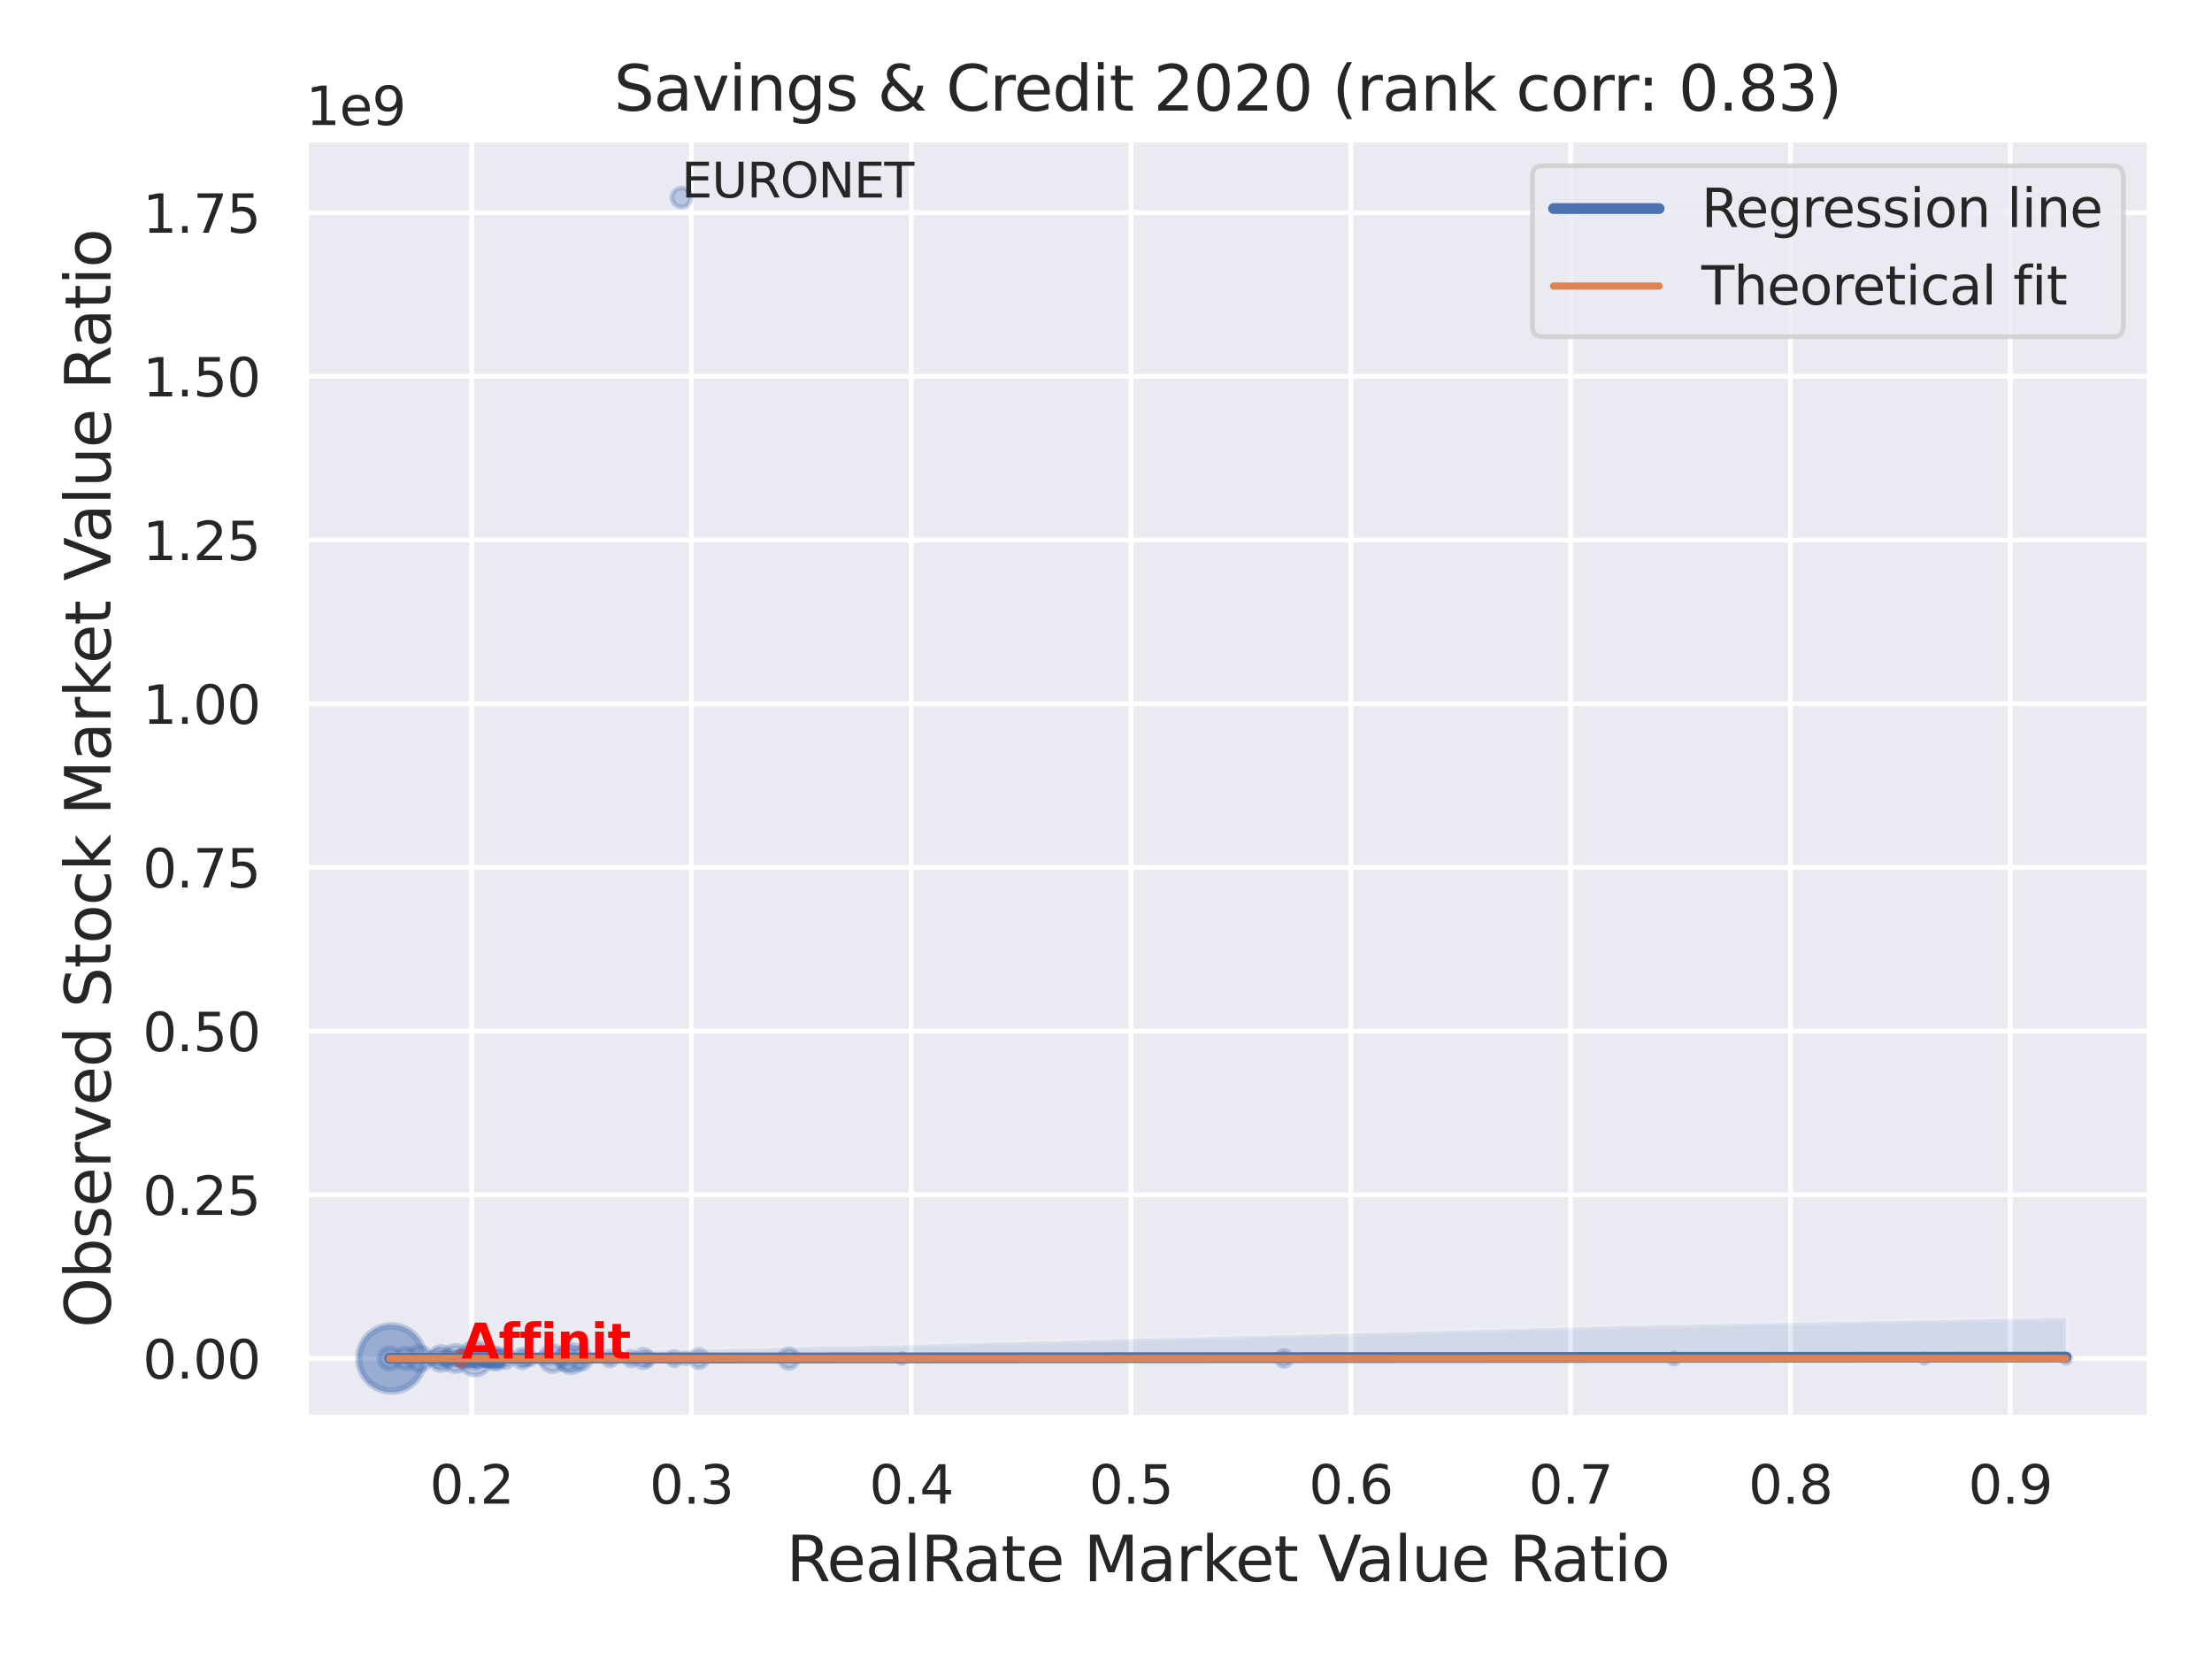 <?xml version="1.0" encoding="utf-8" standalone="no"?>
<!DOCTYPE svg PUBLIC "-//W3C//DTD SVG 1.1//EN"
  "http://www.w3.org/Graphics/SVG/1.1/DTD/svg11.dtd">
<svg xmlns:xlink="http://www.w3.org/1999/xlink" width="460.8pt" height="345.6pt" viewBox="0 0 460.8 345.6" xmlns="http://www.w3.org/2000/svg" version="1.1">
 <defs>
  <style type="text/css">*{stroke-linejoin: round; stroke-linecap: butt}</style>
 </defs>
 <g id="figure_1">
  <g id="patch_1">
   <path d="M 0 345.6 
L 460.8 345.6 
L 460.8 0 
L 0 0 
z
" style="fill: #ffffff"/>
  </g>
  <g id="axes_1">
   <g id="patch_2">
    <path d="M 63.72 295.38 
L 447.84 295.38 
L 447.84 29.04 
L 63.72 29.04 
z
" style="fill: #eaeaf2"/>
   </g>
   <g id="matplotlib.axis_1">
    <g id="xtick_1">
     <g id="line2d_1">
      <path d="M 98.257 295.38 
L 98.257 29.04 
" clip-path="url(#p0a0099ee93)" style="fill: none; stroke: #ffffff; stroke-linecap: round"/>
     </g>
     <g id="text_1">
      <!-- 0.2 -->
      <g style="fill: #262626" transform="translate(89.51 313.238) scale(0.11 -0.11)">
       <defs>
        <path id="DejaVuSans-30" d="M 2034 4250 
Q 1547 4250 1301 3770 
Q 1056 3291 1056 2328 
Q 1056 1369 1301 889 
Q 1547 409 2034 409 
Q 2525 409 2770 889 
Q 3016 1369 3016 2328 
Q 3016 3291 2770 3770 
Q 2525 4250 2034 4250 
z
M 2034 4750 
Q 2819 4750 3233 4129 
Q 3647 3509 3647 2328 
Q 3647 1150 3233 529 
Q 2819 -91 2034 -91 
Q 1250 -91 836 529 
Q 422 1150 422 2328 
Q 422 3509 836 4129 
Q 1250 4750 2034 4750 
z
" transform="scale(0.016)"/>
        <path id="DejaVuSans-2e" d="M 684 794 
L 1344 794 
L 1344 0 
L 684 0 
L 684 794 
z
" transform="scale(0.016)"/>
        <path id="DejaVuSans-32" d="M 1228 531 
L 3431 531 
L 3431 0 
L 469 0 
L 469 531 
Q 828 903 1448 1529 
Q 2069 2156 2228 2338 
Q 2531 2678 2651 2914 
Q 2772 3150 2772 3378 
Q 2772 3750 2511 3984 
Q 2250 4219 1831 4219 
Q 1534 4219 1204 4116 
Q 875 4013 500 3803 
L 500 4441 
Q 881 4594 1212 4672 
Q 1544 4750 1819 4750 
Q 2544 4750 2975 4387 
Q 3406 4025 3406 3419 
Q 3406 3131 3298 2873 
Q 3191 2616 2906 2266 
Q 2828 2175 2409 1742 
Q 1991 1309 1228 531 
z
" transform="scale(0.016)"/>
       </defs>
       <use xlink:href="#DejaVuSans-30"/>
       <use xlink:href="#DejaVuSans-2e" x="63.623"/>
       <use xlink:href="#DejaVuSans-32" x="95.41"/>
      </g>
     </g>
    </g>
    <g id="xtick_2">
     <g id="line2d_2">
      <path d="M 144.045 295.38 
L 144.045 29.04 
" clip-path="url(#p0a0099ee93)" style="fill: none; stroke: #ffffff; stroke-linecap: round"/>
     </g>
     <g id="text_2">
      <!-- 0.3 -->
      <g style="fill: #262626" transform="translate(135.298 313.238) scale(0.11 -0.11)">
       <defs>
        <path id="DejaVuSans-33" d="M 2597 2516 
Q 3050 2419 3304 2112 
Q 3559 1806 3559 1356 
Q 3559 666 3084 287 
Q 2609 -91 1734 -91 
Q 1441 -91 1130 -33 
Q 819 25 488 141 
L 488 750 
Q 750 597 1062 519 
Q 1375 441 1716 441 
Q 2309 441 2620 675 
Q 2931 909 2931 1356 
Q 2931 1769 2642 2001 
Q 2353 2234 1838 2234 
L 1294 2234 
L 1294 2753 
L 1863 2753 
Q 2328 2753 2575 2939 
Q 2822 3125 2822 3475 
Q 2822 3834 2567 4026 
Q 2313 4219 1838 4219 
Q 1578 4219 1281 4162 
Q 984 4106 628 3988 
L 628 4550 
Q 988 4650 1302 4700 
Q 1616 4750 1894 4750 
Q 2613 4750 3031 4423 
Q 3450 4097 3450 3541 
Q 3450 3153 3228 2886 
Q 3006 2619 2597 2516 
z
" transform="scale(0.016)"/>
       </defs>
       <use xlink:href="#DejaVuSans-30"/>
       <use xlink:href="#DejaVuSans-2e" x="63.623"/>
       <use xlink:href="#DejaVuSans-33" x="95.41"/>
      </g>
     </g>
    </g>
    <g id="xtick_3">
     <g id="line2d_3">
      <path d="M 189.833 295.38 
L 189.833 29.04 
" clip-path="url(#p0a0099ee93)" style="fill: none; stroke: #ffffff; stroke-linecap: round"/>
     </g>
     <g id="text_3">
      <!-- 0.4 -->
      <g style="fill: #262626" transform="translate(181.086 313.238) scale(0.11 -0.11)">
       <defs>
        <path id="DejaVuSans-34" d="M 2419 4116 
L 825 1625 
L 2419 1625 
L 2419 4116 
z
M 2253 4666 
L 3047 4666 
L 3047 1625 
L 3713 1625 
L 3713 1100 
L 3047 1100 
L 3047 0 
L 2419 0 
L 2419 1100 
L 313 1100 
L 313 1709 
L 2253 4666 
z
" transform="scale(0.016)"/>
       </defs>
       <use xlink:href="#DejaVuSans-30"/>
       <use xlink:href="#DejaVuSans-2e" x="63.623"/>
       <use xlink:href="#DejaVuSans-34" x="95.41"/>
      </g>
     </g>
    </g>
    <g id="xtick_4">
     <g id="line2d_4">
      <path d="M 235.621 295.38 
L 235.621 29.04 
" clip-path="url(#p0a0099ee93)" style="fill: none; stroke: #ffffff; stroke-linecap: round"/>
     </g>
     <g id="text_4">
      <!-- 0.5 -->
      <g style="fill: #262626" transform="translate(226.874 313.238) scale(0.11 -0.11)">
       <defs>
        <path id="DejaVuSans-35" d="M 691 4666 
L 3169 4666 
L 3169 4134 
L 1269 4134 
L 1269 2991 
Q 1406 3038 1543 3061 
Q 1681 3084 1819 3084 
Q 2600 3084 3056 2656 
Q 3513 2228 3513 1497 
Q 3513 744 3044 326 
Q 2575 -91 1722 -91 
Q 1428 -91 1123 -41 
Q 819 9 494 109 
L 494 744 
Q 775 591 1075 516 
Q 1375 441 1709 441 
Q 2250 441 2565 725 
Q 2881 1009 2881 1497 
Q 2881 1984 2565 2268 
Q 2250 2553 1709 2553 
Q 1456 2553 1204 2497 
Q 953 2441 691 2322 
L 691 4666 
z
" transform="scale(0.016)"/>
       </defs>
       <use xlink:href="#DejaVuSans-30"/>
       <use xlink:href="#DejaVuSans-2e" x="63.623"/>
       <use xlink:href="#DejaVuSans-35" x="95.41"/>
      </g>
     </g>
    </g>
    <g id="xtick_5">
     <g id="line2d_5">
      <path d="M 281.408 295.38 
L 281.408 29.04 
" clip-path="url(#p0a0099ee93)" style="fill: none; stroke: #ffffff; stroke-linecap: round"/>
     </g>
     <g id="text_5">
      <!-- 0.6 -->
      <g style="fill: #262626" transform="translate(272.662 313.238) scale(0.11 -0.11)">
       <defs>
        <path id="DejaVuSans-36" d="M 2113 2584 
Q 1688 2584 1439 2293 
Q 1191 2003 1191 1497 
Q 1191 994 1439 701 
Q 1688 409 2113 409 
Q 2538 409 2786 701 
Q 3034 994 3034 1497 
Q 3034 2003 2786 2293 
Q 2538 2584 2113 2584 
z
M 3366 4563 
L 3366 3988 
Q 3128 4100 2886 4159 
Q 2644 4219 2406 4219 
Q 1781 4219 1451 3797 
Q 1122 3375 1075 2522 
Q 1259 2794 1537 2939 
Q 1816 3084 2150 3084 
Q 2853 3084 3261 2657 
Q 3669 2231 3669 1497 
Q 3669 778 3244 343 
Q 2819 -91 2113 -91 
Q 1303 -91 875 529 
Q 447 1150 447 2328 
Q 447 3434 972 4092 
Q 1497 4750 2381 4750 
Q 2619 4750 2861 4703 
Q 3103 4656 3366 4563 
z
" transform="scale(0.016)"/>
       </defs>
       <use xlink:href="#DejaVuSans-30"/>
       <use xlink:href="#DejaVuSans-2e" x="63.623"/>
       <use xlink:href="#DejaVuSans-36" x="95.41"/>
      </g>
     </g>
    </g>
    <g id="xtick_6">
     <g id="line2d_6">
      <path d="M 327.196 295.38 
L 327.196 29.04 
" clip-path="url(#p0a0099ee93)" style="fill: none; stroke: #ffffff; stroke-linecap: round"/>
     </g>
     <g id="text_6">
      <!-- 0.7 -->
      <g style="fill: #262626" transform="translate(318.45 313.238) scale(0.11 -0.11)">
       <defs>
        <path id="DejaVuSans-37" d="M 525 4666 
L 3525 4666 
L 3525 4397 
L 1831 0 
L 1172 0 
L 2766 4134 
L 525 4134 
L 525 4666 
z
" transform="scale(0.016)"/>
       </defs>
       <use xlink:href="#DejaVuSans-30"/>
       <use xlink:href="#DejaVuSans-2e" x="63.623"/>
       <use xlink:href="#DejaVuSans-37" x="95.41"/>
      </g>
     </g>
    </g>
    <g id="xtick_7">
     <g id="line2d_7">
      <path d="M 372.984 295.38 
L 372.984 29.04 
" clip-path="url(#p0a0099ee93)" style="fill: none; stroke: #ffffff; stroke-linecap: round"/>
     </g>
     <g id="text_7">
      <!-- 0.8 -->
      <g style="fill: #262626" transform="translate(364.237 313.238) scale(0.11 -0.11)">
       <defs>
        <path id="DejaVuSans-38" d="M 2034 2216 
Q 1584 2216 1326 1975 
Q 1069 1734 1069 1313 
Q 1069 891 1326 650 
Q 1584 409 2034 409 
Q 2484 409 2743 651 
Q 3003 894 3003 1313 
Q 3003 1734 2745 1975 
Q 2488 2216 2034 2216 
z
M 1403 2484 
Q 997 2584 770 2862 
Q 544 3141 544 3541 
Q 544 4100 942 4425 
Q 1341 4750 2034 4750 
Q 2731 4750 3128 4425 
Q 3525 4100 3525 3541 
Q 3525 3141 3298 2862 
Q 3072 2584 2669 2484 
Q 3125 2378 3379 2068 
Q 3634 1759 3634 1313 
Q 3634 634 3220 271 
Q 2806 -91 2034 -91 
Q 1263 -91 848 271 
Q 434 634 434 1313 
Q 434 1759 690 2068 
Q 947 2378 1403 2484 
z
M 1172 3481 
Q 1172 3119 1398 2916 
Q 1625 2713 2034 2713 
Q 2441 2713 2670 2916 
Q 2900 3119 2900 3481 
Q 2900 3844 2670 4047 
Q 2441 4250 2034 4250 
Q 1625 4250 1398 4047 
Q 1172 3844 1172 3481 
z
" transform="scale(0.016)"/>
       </defs>
       <use xlink:href="#DejaVuSans-30"/>
       <use xlink:href="#DejaVuSans-2e" x="63.623"/>
       <use xlink:href="#DejaVuSans-38" x="95.41"/>
      </g>
     </g>
    </g>
    <g id="xtick_8">
     <g id="line2d_8">
      <path d="M 418.772 295.38 
L 418.772 29.04 
" clip-path="url(#p0a0099ee93)" style="fill: none; stroke: #ffffff; stroke-linecap: round"/>
     </g>
     <g id="text_8">
      <!-- 0.9 -->
      <g style="fill: #262626" transform="translate(410.025 313.238) scale(0.11 -0.11)">
       <defs>
        <path id="DejaVuSans-39" d="M 703 97 
L 703 672 
Q 941 559 1184 500 
Q 1428 441 1663 441 
Q 2288 441 2617 861 
Q 2947 1281 2994 2138 
Q 2813 1869 2534 1725 
Q 2256 1581 1919 1581 
Q 1219 1581 811 2004 
Q 403 2428 403 3163 
Q 403 3881 828 4315 
Q 1253 4750 1959 4750 
Q 2769 4750 3195 4129 
Q 3622 3509 3622 2328 
Q 3622 1225 3098 567 
Q 2575 -91 1691 -91 
Q 1453 -91 1209 -44 
Q 966 3 703 97 
z
M 1959 2075 
Q 2384 2075 2632 2365 
Q 2881 2656 2881 3163 
Q 2881 3666 2632 3958 
Q 2384 4250 1959 4250 
Q 1534 4250 1286 3958 
Q 1038 3666 1038 3163 
Q 1038 2656 1286 2365 
Q 1534 2075 1959 2075 
z
" transform="scale(0.016)"/>
       </defs>
       <use xlink:href="#DejaVuSans-30"/>
       <use xlink:href="#DejaVuSans-2e" x="63.623"/>
       <use xlink:href="#DejaVuSans-39" x="95.41"/>
      </g>
     </g>
    </g>
    <g id="text_9">
     <!-- RealRate Market Value Ratio -->
     <g style="fill: #262626" transform="translate(163.794 329.404) scale(0.13 -0.13)">
      <defs>
       <path id="DejaVuSans-52" d="M 2841 2188 
Q 3044 2119 3236 1894 
Q 3428 1669 3622 1275 
L 4263 0 
L 3584 0 
L 2988 1197 
Q 2756 1666 2539 1819 
Q 2322 1972 1947 1972 
L 1259 1972 
L 1259 0 
L 628 0 
L 628 4666 
L 2053 4666 
Q 2853 4666 3247 4331 
Q 3641 3997 3641 3322 
Q 3641 2881 3436 2590 
Q 3231 2300 2841 2188 
z
M 1259 4147 
L 1259 2491 
L 2053 2491 
Q 2509 2491 2742 2702 
Q 2975 2913 2975 3322 
Q 2975 3731 2742 3939 
Q 2509 4147 2053 4147 
L 1259 4147 
z
" transform="scale(0.016)"/>
       <path id="DejaVuSans-65" d="M 3597 1894 
L 3597 1613 
L 953 1613 
Q 991 1019 1311 708 
Q 1631 397 2203 397 
Q 2534 397 2845 478 
Q 3156 559 3463 722 
L 3463 178 
Q 3153 47 2828 -22 
Q 2503 -91 2169 -91 
Q 1331 -91 842 396 
Q 353 884 353 1716 
Q 353 2575 817 3079 
Q 1281 3584 2069 3584 
Q 2775 3584 3186 3129 
Q 3597 2675 3597 1894 
z
M 3022 2063 
Q 3016 2534 2758 2815 
Q 2500 3097 2075 3097 
Q 1594 3097 1305 2825 
Q 1016 2553 972 2059 
L 3022 2063 
z
" transform="scale(0.016)"/>
       <path id="DejaVuSans-61" d="M 2194 1759 
Q 1497 1759 1228 1600 
Q 959 1441 959 1056 
Q 959 750 1161 570 
Q 1363 391 1709 391 
Q 2188 391 2477 730 
Q 2766 1069 2766 1631 
L 2766 1759 
L 2194 1759 
z
M 3341 1997 
L 3341 0 
L 2766 0 
L 2766 531 
Q 2569 213 2275 61 
Q 1981 -91 1556 -91 
Q 1019 -91 701 211 
Q 384 513 384 1019 
Q 384 1609 779 1909 
Q 1175 2209 1959 2209 
L 2766 2209 
L 2766 2266 
Q 2766 2663 2505 2880 
Q 2244 3097 1772 3097 
Q 1472 3097 1187 3025 
Q 903 2953 641 2809 
L 641 3341 
Q 956 3463 1253 3523 
Q 1550 3584 1831 3584 
Q 2591 3584 2966 3190 
Q 3341 2797 3341 1997 
z
" transform="scale(0.016)"/>
       <path id="DejaVuSans-6c" d="M 603 4863 
L 1178 4863 
L 1178 0 
L 603 0 
L 603 4863 
z
" transform="scale(0.016)"/>
       <path id="DejaVuSans-74" d="M 1172 4494 
L 1172 3500 
L 2356 3500 
L 2356 3053 
L 1172 3053 
L 1172 1153 
Q 1172 725 1289 603 
Q 1406 481 1766 481 
L 2356 481 
L 2356 0 
L 1766 0 
Q 1100 0 847 248 
Q 594 497 594 1153 
L 594 3053 
L 172 3053 
L 172 3500 
L 594 3500 
L 594 4494 
L 1172 4494 
z
" transform="scale(0.016)"/>
       <path id="DejaVuSans-20" transform="scale(0.016)"/>
       <path id="DejaVuSans-4d" d="M 628 4666 
L 1569 4666 
L 2759 1491 
L 3956 4666 
L 4897 4666 
L 4897 0 
L 4281 0 
L 4281 4097 
L 3078 897 
L 2444 897 
L 1241 4097 
L 1241 0 
L 628 0 
L 628 4666 
z
" transform="scale(0.016)"/>
       <path id="DejaVuSans-72" d="M 2631 2963 
Q 2534 3019 2420 3045 
Q 2306 3072 2169 3072 
Q 1681 3072 1420 2755 
Q 1159 2438 1159 1844 
L 1159 0 
L 581 0 
L 581 3500 
L 1159 3500 
L 1159 2956 
Q 1341 3275 1631 3429 
Q 1922 3584 2338 3584 
Q 2397 3584 2469 3576 
Q 2541 3569 2628 3553 
L 2631 2963 
z
" transform="scale(0.016)"/>
       <path id="DejaVuSans-6b" d="M 581 4863 
L 1159 4863 
L 1159 1991 
L 2875 3500 
L 3609 3500 
L 1753 1863 
L 3688 0 
L 2938 0 
L 1159 1709 
L 1159 0 
L 581 0 
L 581 4863 
z
" transform="scale(0.016)"/>
       <path id="DejaVuSans-56" d="M 1831 0 
L 50 4666 
L 709 4666 
L 2188 738 
L 3669 4666 
L 4325 4666 
L 2547 0 
L 1831 0 
z
" transform="scale(0.016)"/>
       <path id="DejaVuSans-75" d="M 544 1381 
L 544 3500 
L 1119 3500 
L 1119 1403 
Q 1119 906 1312 657 
Q 1506 409 1894 409 
Q 2359 409 2629 706 
Q 2900 1003 2900 1516 
L 2900 3500 
L 3475 3500 
L 3475 0 
L 2900 0 
L 2900 538 
Q 2691 219 2414 64 
Q 2138 -91 1772 -91 
Q 1169 -91 856 284 
Q 544 659 544 1381 
z
M 1991 3584 
L 1991 3584 
z
" transform="scale(0.016)"/>
       <path id="DejaVuSans-69" d="M 603 3500 
L 1178 3500 
L 1178 0 
L 603 0 
L 603 3500 
z
M 603 4863 
L 1178 4863 
L 1178 4134 
L 603 4134 
L 603 4863 
z
" transform="scale(0.016)"/>
       <path id="DejaVuSans-6f" d="M 1959 3097 
Q 1497 3097 1228 2736 
Q 959 2375 959 1747 
Q 959 1119 1226 758 
Q 1494 397 1959 397 
Q 2419 397 2687 759 
Q 2956 1122 2956 1747 
Q 2956 2369 2687 2733 
Q 2419 3097 1959 3097 
z
M 1959 3584 
Q 2709 3584 3137 3096 
Q 3566 2609 3566 1747 
Q 3566 888 3137 398 
Q 2709 -91 1959 -91 
Q 1206 -91 779 398 
Q 353 888 353 1747 
Q 353 2609 779 3096 
Q 1206 3584 1959 3584 
z
" transform="scale(0.016)"/>
      </defs>
      <use xlink:href="#DejaVuSans-52"/>
      <use xlink:href="#DejaVuSans-65" x="64.982"/>
      <use xlink:href="#DejaVuSans-61" x="126.506"/>
      <use xlink:href="#DejaVuSans-6c" x="187.785"/>
      <use xlink:href="#DejaVuSans-52" x="215.568"/>
      <use xlink:href="#DejaVuSans-61" x="282.801"/>
      <use xlink:href="#DejaVuSans-74" x="344.08"/>
      <use xlink:href="#DejaVuSans-65" x="383.289"/>
      <use xlink:href="#DejaVuSans-20" x="444.812"/>
      <use xlink:href="#DejaVuSans-4d" x="476.6"/>
      <use xlink:href="#DejaVuSans-61" x="562.879"/>
      <use xlink:href="#DejaVuSans-72" x="624.158"/>
      <use xlink:href="#DejaVuSans-6b" x="665.271"/>
      <use xlink:href="#DejaVuSans-65" x="719.557"/>
      <use xlink:href="#DejaVuSans-74" x="781.08"/>
      <use xlink:href="#DejaVuSans-20" x="820.289"/>
      <use xlink:href="#DejaVuSans-56" x="852.076"/>
      <use xlink:href="#DejaVuSans-61" x="912.734"/>
      <use xlink:href="#DejaVuSans-6c" x="974.014"/>
      <use xlink:href="#DejaVuSans-75" x="1001.797"/>
      <use xlink:href="#DejaVuSans-65" x="1065.176"/>
      <use xlink:href="#DejaVuSans-20" x="1126.699"/>
      <use xlink:href="#DejaVuSans-52" x="1158.486"/>
      <use xlink:href="#DejaVuSans-61" x="1225.719"/>
      <use xlink:href="#DejaVuSans-74" x="1286.998"/>
      <use xlink:href="#DejaVuSans-69" x="1326.207"/>
      <use xlink:href="#DejaVuSans-6f" x="1353.99"/>
     </g>
    </g>
   </g>
   <g id="matplotlib.axis_2">
    <g id="ytick_1">
     <g id="line2d_9">
      <path d="M 63.72 282.999 
L 447.84 282.999 
" clip-path="url(#p0a0099ee93)" style="fill: none; stroke: #ffffff; stroke-linecap: round"/>
     </g>
     <g id="text_10">
      <!-- 0.00 -->
      <g style="fill: #262626" transform="translate(29.728 287.178) scale(0.11 -0.11)">
       <use xlink:href="#DejaVuSans-30"/>
       <use xlink:href="#DejaVuSans-2e" x="63.623"/>
       <use xlink:href="#DejaVuSans-30" x="95.41"/>
       <use xlink:href="#DejaVuSans-30" x="159.033"/>
      </g>
     </g>
    </g>
    <g id="ytick_2">
     <g id="line2d_10">
      <path d="M 63.72 248.9 
L 447.84 248.9 
" clip-path="url(#p0a0099ee93)" style="fill: none; stroke: #ffffff; stroke-linecap: round"/>
     </g>
     <g id="text_11">
      <!-- 0.25 -->
      <g style="fill: #262626" transform="translate(29.728 253.079) scale(0.11 -0.11)">
       <use xlink:href="#DejaVuSans-30"/>
       <use xlink:href="#DejaVuSans-2e" x="63.623"/>
       <use xlink:href="#DejaVuSans-32" x="95.41"/>
       <use xlink:href="#DejaVuSans-35" x="159.033"/>
      </g>
     </g>
    </g>
    <g id="ytick_3">
     <g id="line2d_11">
      <path d="M 63.72 214.801 
L 447.84 214.801 
" clip-path="url(#p0a0099ee93)" style="fill: none; stroke: #ffffff; stroke-linecap: round"/>
     </g>
     <g id="text_12">
      <!-- 0.50 -->
      <g style="fill: #262626" transform="translate(29.728 218.98) scale(0.11 -0.11)">
       <use xlink:href="#DejaVuSans-30"/>
       <use xlink:href="#DejaVuSans-2e" x="63.623"/>
       <use xlink:href="#DejaVuSans-35" x="95.41"/>
       <use xlink:href="#DejaVuSans-30" x="159.033"/>
      </g>
     </g>
    </g>
    <g id="ytick_4">
     <g id="line2d_12">
      <path d="M 63.72 180.702 
L 447.84 180.702 
" clip-path="url(#p0a0099ee93)" style="fill: none; stroke: #ffffff; stroke-linecap: round"/>
     </g>
     <g id="text_13">
      <!-- 0.75 -->
      <g style="fill: #262626" transform="translate(29.728 184.881) scale(0.11 -0.11)">
       <use xlink:href="#DejaVuSans-30"/>
       <use xlink:href="#DejaVuSans-2e" x="63.623"/>
       <use xlink:href="#DejaVuSans-37" x="95.41"/>
       <use xlink:href="#DejaVuSans-35" x="159.033"/>
      </g>
     </g>
    </g>
    <g id="ytick_5">
     <g id="line2d_13">
      <path d="M 63.72 146.603 
L 447.84 146.603 
" clip-path="url(#p0a0099ee93)" style="fill: none; stroke: #ffffff; stroke-linecap: round"/>
     </g>
     <g id="text_14">
      <!-- 1.00 -->
      <g style="fill: #262626" transform="translate(29.728 150.782) scale(0.11 -0.11)">
       <defs>
        <path id="DejaVuSans-31" d="M 794 531 
L 1825 531 
L 1825 4091 
L 703 3866 
L 703 4441 
L 1819 4666 
L 2450 4666 
L 2450 531 
L 3481 531 
L 3481 0 
L 794 0 
L 794 531 
z
" transform="scale(0.016)"/>
       </defs>
       <use xlink:href="#DejaVuSans-31"/>
       <use xlink:href="#DejaVuSans-2e" x="63.623"/>
       <use xlink:href="#DejaVuSans-30" x="95.41"/>
       <use xlink:href="#DejaVuSans-30" x="159.033"/>
      </g>
     </g>
    </g>
    <g id="ytick_6">
     <g id="line2d_14">
      <path d="M 63.72 112.504 
L 447.84 112.504 
" clip-path="url(#p0a0099ee93)" style="fill: none; stroke: #ffffff; stroke-linecap: round"/>
     </g>
     <g id="text_15">
      <!-- 1.25 -->
      <g style="fill: #262626" transform="translate(29.728 116.684) scale(0.11 -0.11)">
       <use xlink:href="#DejaVuSans-31"/>
       <use xlink:href="#DejaVuSans-2e" x="63.623"/>
       <use xlink:href="#DejaVuSans-32" x="95.41"/>
       <use xlink:href="#DejaVuSans-35" x="159.033"/>
      </g>
     </g>
    </g>
    <g id="ytick_7">
     <g id="line2d_15">
      <path d="M 63.72 78.405 
L 447.84 78.405 
" clip-path="url(#p0a0099ee93)" style="fill: none; stroke: #ffffff; stroke-linecap: round"/>
     </g>
     <g id="text_16">
      <!-- 1.50 -->
      <g style="fill: #262626" transform="translate(29.728 82.585) scale(0.11 -0.11)">
       <use xlink:href="#DejaVuSans-31"/>
       <use xlink:href="#DejaVuSans-2e" x="63.623"/>
       <use xlink:href="#DejaVuSans-35" x="95.41"/>
       <use xlink:href="#DejaVuSans-30" x="159.033"/>
      </g>
     </g>
    </g>
    <g id="ytick_8">
     <g id="line2d_16">
      <path d="M 63.72 44.307 
L 447.84 44.307 
" clip-path="url(#p0a0099ee93)" style="fill: none; stroke: #ffffff; stroke-linecap: round"/>
     </g>
     <g id="text_17">
      <!-- 1.75 -->
      <g style="fill: #262626" transform="translate(29.728 48.486) scale(0.11 -0.11)">
       <use xlink:href="#DejaVuSans-31"/>
       <use xlink:href="#DejaVuSans-2e" x="63.623"/>
       <use xlink:href="#DejaVuSans-37" x="95.41"/>
       <use xlink:href="#DejaVuSans-35" x="159.033"/>
      </g>
     </g>
    </g>
    <g id="text_18">
     <!-- Observed Stock Market Value Ratio -->
     <g style="fill: #262626" transform="translate(23.024 276.612) rotate(-90) scale(0.13 -0.13)">
      <defs>
       <path id="DejaVuSans-4f" d="M 2522 4238 
Q 1834 4238 1429 3725 
Q 1025 3213 1025 2328 
Q 1025 1447 1429 934 
Q 1834 422 2522 422 
Q 3209 422 3611 934 
Q 4013 1447 4013 2328 
Q 4013 3213 3611 3725 
Q 3209 4238 2522 4238 
z
M 2522 4750 
Q 3503 4750 4090 4092 
Q 4678 3434 4678 2328 
Q 4678 1225 4090 567 
Q 3503 -91 2522 -91 
Q 1538 -91 948 565 
Q 359 1222 359 2328 
Q 359 3434 948 4092 
Q 1538 4750 2522 4750 
z
" transform="scale(0.016)"/>
       <path id="DejaVuSans-62" d="M 3116 1747 
Q 3116 2381 2855 2742 
Q 2594 3103 2138 3103 
Q 1681 3103 1420 2742 
Q 1159 2381 1159 1747 
Q 1159 1113 1420 752 
Q 1681 391 2138 391 
Q 2594 391 2855 752 
Q 3116 1113 3116 1747 
z
M 1159 2969 
Q 1341 3281 1617 3432 
Q 1894 3584 2278 3584 
Q 2916 3584 3314 3078 
Q 3713 2572 3713 1747 
Q 3713 922 3314 415 
Q 2916 -91 2278 -91 
Q 1894 -91 1617 61 
Q 1341 213 1159 525 
L 1159 0 
L 581 0 
L 581 4863 
L 1159 4863 
L 1159 2969 
z
" transform="scale(0.016)"/>
       <path id="DejaVuSans-73" d="M 2834 3397 
L 2834 2853 
Q 2591 2978 2328 3040 
Q 2066 3103 1784 3103 
Q 1356 3103 1142 2972 
Q 928 2841 928 2578 
Q 928 2378 1081 2264 
Q 1234 2150 1697 2047 
L 1894 2003 
Q 2506 1872 2764 1633 
Q 3022 1394 3022 966 
Q 3022 478 2636 193 
Q 2250 -91 1575 -91 
Q 1294 -91 989 -36 
Q 684 19 347 128 
L 347 722 
Q 666 556 975 473 
Q 1284 391 1588 391 
Q 1994 391 2212 530 
Q 2431 669 2431 922 
Q 2431 1156 2273 1281 
Q 2116 1406 1581 1522 
L 1381 1569 
Q 847 1681 609 1914 
Q 372 2147 372 2553 
Q 372 3047 722 3315 
Q 1072 3584 1716 3584 
Q 2034 3584 2315 3537 
Q 2597 3491 2834 3397 
z
" transform="scale(0.016)"/>
       <path id="DejaVuSans-76" d="M 191 3500 
L 800 3500 
L 1894 563 
L 2988 3500 
L 3597 3500 
L 2284 0 
L 1503 0 
L 191 3500 
z
" transform="scale(0.016)"/>
       <path id="DejaVuSans-64" d="M 2906 2969 
L 2906 4863 
L 3481 4863 
L 3481 0 
L 2906 0 
L 2906 525 
Q 2725 213 2448 61 
Q 2172 -91 1784 -91 
Q 1150 -91 751 415 
Q 353 922 353 1747 
Q 353 2572 751 3078 
Q 1150 3584 1784 3584 
Q 2172 3584 2448 3432 
Q 2725 3281 2906 2969 
z
M 947 1747 
Q 947 1113 1208 752 
Q 1469 391 1925 391 
Q 2381 391 2643 752 
Q 2906 1113 2906 1747 
Q 2906 2381 2643 2742 
Q 2381 3103 1925 3103 
Q 1469 3103 1208 2742 
Q 947 2381 947 1747 
z
" transform="scale(0.016)"/>
       <path id="DejaVuSans-53" d="M 3425 4513 
L 3425 3897 
Q 3066 4069 2747 4153 
Q 2428 4238 2131 4238 
Q 1616 4238 1336 4038 
Q 1056 3838 1056 3469 
Q 1056 3159 1242 3001 
Q 1428 2844 1947 2747 
L 2328 2669 
Q 3034 2534 3370 2195 
Q 3706 1856 3706 1288 
Q 3706 609 3251 259 
Q 2797 -91 1919 -91 
Q 1588 -91 1214 -16 
Q 841 59 441 206 
L 441 856 
Q 825 641 1194 531 
Q 1563 422 1919 422 
Q 2459 422 2753 634 
Q 3047 847 3047 1241 
Q 3047 1584 2836 1778 
Q 2625 1972 2144 2069 
L 1759 2144 
Q 1053 2284 737 2584 
Q 422 2884 422 3419 
Q 422 4038 858 4394 
Q 1294 4750 2059 4750 
Q 2388 4750 2728 4690 
Q 3069 4631 3425 4513 
z
" transform="scale(0.016)"/>
       <path id="DejaVuSans-63" d="M 3122 3366 
L 3122 2828 
Q 2878 2963 2633 3030 
Q 2388 3097 2138 3097 
Q 1578 3097 1268 2742 
Q 959 2388 959 1747 
Q 959 1106 1268 751 
Q 1578 397 2138 397 
Q 2388 397 2633 464 
Q 2878 531 3122 666 
L 3122 134 
Q 2881 22 2623 -34 
Q 2366 -91 2075 -91 
Q 1284 -91 818 406 
Q 353 903 353 1747 
Q 353 2603 823 3093 
Q 1294 3584 2113 3584 
Q 2378 3584 2631 3529 
Q 2884 3475 3122 3366 
z
" transform="scale(0.016)"/>
      </defs>
      <use xlink:href="#DejaVuSans-4f"/>
      <use xlink:href="#DejaVuSans-62" x="78.711"/>
      <use xlink:href="#DejaVuSans-73" x="142.188"/>
      <use xlink:href="#DejaVuSans-65" x="194.287"/>
      <use xlink:href="#DejaVuSans-72" x="255.811"/>
      <use xlink:href="#DejaVuSans-76" x="296.924"/>
      <use xlink:href="#DejaVuSans-65" x="356.104"/>
      <use xlink:href="#DejaVuSans-64" x="417.627"/>
      <use xlink:href="#DejaVuSans-20" x="481.104"/>
      <use xlink:href="#DejaVuSans-53" x="512.891"/>
      <use xlink:href="#DejaVuSans-74" x="576.367"/>
      <use xlink:href="#DejaVuSans-6f" x="615.576"/>
      <use xlink:href="#DejaVuSans-63" x="676.758"/>
      <use xlink:href="#DejaVuSans-6b" x="731.738"/>
      <use xlink:href="#DejaVuSans-20" x="789.648"/>
      <use xlink:href="#DejaVuSans-4d" x="821.436"/>
      <use xlink:href="#DejaVuSans-61" x="907.715"/>
      <use xlink:href="#DejaVuSans-72" x="968.994"/>
      <use xlink:href="#DejaVuSans-6b" x="1010.107"/>
      <use xlink:href="#DejaVuSans-65" x="1064.393"/>
      <use xlink:href="#DejaVuSans-74" x="1125.916"/>
      <use xlink:href="#DejaVuSans-20" x="1165.125"/>
      <use xlink:href="#DejaVuSans-56" x="1196.912"/>
      <use xlink:href="#DejaVuSans-61" x="1257.57"/>
      <use xlink:href="#DejaVuSans-6c" x="1318.85"/>
      <use xlink:href="#DejaVuSans-75" x="1346.633"/>
      <use xlink:href="#DejaVuSans-65" x="1410.012"/>
      <use xlink:href="#DejaVuSans-20" x="1471.535"/>
      <use xlink:href="#DejaVuSans-52" x="1503.322"/>
      <use xlink:href="#DejaVuSans-61" x="1570.555"/>
      <use xlink:href="#DejaVuSans-74" x="1631.834"/>
      <use xlink:href="#DejaVuSans-69" x="1671.043"/>
      <use xlink:href="#DejaVuSans-6f" x="1698.826"/>
     </g>
    </g>
    <g id="text_19">
     <!-- 1e9 -->
     <g style="fill: #262626" transform="translate(63.72 26.04) scale(0.11 -0.11)">
      <use xlink:href="#DejaVuSans-31"/>
      <use xlink:href="#DejaVuSans-65" x="63.623"/>
      <use xlink:href="#DejaVuSans-39" x="125.146"/>
     </g>
    </g>
   </g>
   <g id="PathCollection_1">
    <path d="M 81.549 290.07 
C 83.424 290.07 85.223 289.325 86.549 287.999 
C 87.875 286.673 88.62 284.874 88.62 282.999 
C 88.62 281.124 87.875 279.325 86.549 277.999 
C 85.223 276.673 83.424 275.928 81.549 275.928 
C 79.674 275.928 77.875 276.673 76.549 277.999 
C 75.223 279.325 74.478 281.124 74.478 282.999 
C 74.478 284.874 75.223 286.673 76.549 287.999 
C 77.875 289.325 79.674 290.07 81.549 290.07 
z
" clip-path="url(#p0a0099ee93)" style="fill: #4c72b0; fill-opacity: 0.3; stroke: #4c72b0; stroke-opacity: 0.3"/>
    <path d="M 103.452 284.521 
C 103.856 284.521 104.243 284.361 104.529 284.075 
C 104.814 283.79 104.974 283.403 104.974 282.999 
C 104.974 282.595 104.814 282.208 104.529 281.923 
C 104.243 281.637 103.856 281.477 103.452 281.477 
C 103.049 281.477 102.661 281.637 102.376 281.923 
C 102.091 282.208 101.93 282.595 101.93 282.999 
C 101.93 283.403 102.091 283.79 102.376 284.075 
C 102.661 284.361 103.049 284.521 103.452 284.521 
z
" clip-path="url(#p0a0099ee93)" style="fill: #4c72b0; fill-opacity: 0.3; stroke: #4c72b0; stroke-opacity: 0.3"/>
    <path d="M 95.916 284.557 
C 96.33 284.557 96.726 284.393 97.018 284.101 
C 97.311 283.809 97.475 283.412 97.475 282.999 
C 97.475 282.586 97.311 282.189 97.018 281.897 
C 96.726 281.605 96.33 281.441 95.916 281.441 
C 95.503 281.441 95.107 281.605 94.814 281.897 
C 94.522 282.189 94.358 282.586 94.358 282.999 
C 94.358 283.412 94.522 283.809 94.814 284.101 
C 95.107 284.393 95.503 284.557 95.916 284.557 
z
" clip-path="url(#p0a0099ee93)" style="fill: #4c72b0; fill-opacity: 0.3; stroke: #4c72b0; stroke-opacity: 0.3"/>
    <path d="M 87.324 285.542 
C 87.998 285.542 88.645 285.274 89.122 284.797 
C 89.598 284.32 89.866 283.673 89.866 282.999 
C 89.866 282.325 89.598 281.678 89.122 281.201 
C 88.645 280.724 87.998 280.456 87.324 280.456 
C 86.649 280.456 86.002 280.724 85.526 281.201 
C 85.049 281.678 84.781 282.325 84.781 282.999 
C 84.781 283.673 85.049 284.32 85.526 284.797 
C 86.002 285.274 86.649 285.542 87.324 285.542 
z
" clip-path="url(#p0a0099ee93)" style="fill: #4c72b0; fill-opacity: 0.3; stroke: #4c72b0; stroke-opacity: 0.3"/>
    <path d="M 84.444 285.192 
C 85.025 285.192 85.583 284.961 85.995 284.55 
C 86.406 284.138 86.637 283.581 86.637 282.999 
C 86.637 282.417 86.406 281.86 85.995 281.448 
C 85.583 281.037 85.025 280.806 84.444 280.806 
C 83.862 280.806 83.304 281.037 82.893 281.448 
C 82.482 281.86 82.251 282.417 82.251 282.999 
C 82.251 283.581 82.482 284.138 82.893 284.55 
C 83.304 284.961 83.862 285.192 84.444 285.192 
z
" clip-path="url(#p0a0099ee93)" style="fill: #4c72b0; fill-opacity: 0.3; stroke: #4c72b0; stroke-opacity: 0.3"/>
    <path d="M 164.318 285.031 
C 164.857 285.031 165.374 284.817 165.755 284.436 
C 166.136 284.055 166.35 283.538 166.35 282.999 
C 166.35 282.46 166.136 281.943 165.755 281.562 
C 165.374 281.181 164.857 280.967 164.318 280.967 
C 163.779 280.967 163.263 281.181 162.882 281.562 
C 162.501 281.943 162.287 282.46 162.287 282.999 
C 162.287 283.538 162.501 284.055 162.882 284.436 
C 163.263 284.817 163.779 285.031 164.318 285.031 
z
" clip-path="url(#p0a0099ee93)" style="fill: #4c72b0; fill-opacity: 0.3; stroke: #4c72b0; stroke-opacity: 0.3"/>
    <path d="M 101.249 284.447 
C 101.633 284.447 102.001 284.295 102.273 284.023 
C 102.544 283.752 102.697 283.383 102.697 282.999 
C 102.697 282.615 102.544 282.247 102.273 281.975 
C 102.001 281.703 101.633 281.551 101.249 281.551 
C 100.865 281.551 100.496 281.703 100.225 281.975 
C 99.953 282.247 99.8 282.615 99.8 282.999 
C 99.8 283.383 99.953 283.752 100.225 284.023 
C 100.496 284.295 100.865 284.447 101.249 284.447 
z
" clip-path="url(#p0a0099ee93)" style="fill: #4c72b0; fill-opacity: 0.3; stroke: #4c72b0; stroke-opacity: 0.3"/>
    <path d="M 100.877 284.316 
C 101.226 284.316 101.561 284.177 101.808 283.93 
C 102.055 283.683 102.194 283.348 102.194 282.999 
C 102.194 282.65 102.055 282.315 101.808 282.068 
C 101.561 281.821 101.226 281.682 100.877 281.682 
C 100.528 281.682 100.193 281.821 99.946 282.068 
C 99.699 282.315 99.56 282.65 99.56 282.999 
C 99.56 283.348 99.699 283.683 99.946 283.93 
C 100.193 284.177 100.528 284.316 100.877 284.316 
z
" clip-path="url(#p0a0099ee93)" style="fill: #4c72b0; fill-opacity: 0.3; stroke: #4c72b0; stroke-opacity: 0.3"/>
    <path d="M 187.902 284.016 
C 188.172 284.016 188.431 283.909 188.621 283.718 
C 188.812 283.528 188.919 283.269 188.919 282.999 
C 188.919 282.729 188.812 282.47 188.621 282.28 
C 188.431 282.089 188.172 281.982 187.902 281.982 
C 187.632 281.982 187.374 282.089 187.183 282.28 
C 186.992 282.47 186.885 282.729 186.885 282.999 
C 186.885 283.269 186.992 283.528 187.183 283.718 
C 187.374 283.909 187.632 284.016 187.902 284.016 
z
" clip-path="url(#p0a0099ee93)" style="fill: #4c72b0; fill-opacity: 0.3; stroke: #4c72b0; stroke-opacity: 0.3"/>
    <path d="M 95.634 284.159 
C 95.942 284.159 96.237 284.037 96.454 283.819 
C 96.672 283.602 96.794 283.307 96.794 282.999 
C 96.794 282.691 96.672 282.396 96.454 282.179 
C 96.237 281.962 95.942 281.839 95.634 281.839 
C 95.327 281.839 95.032 281.962 94.814 282.179 
C 94.597 282.396 94.475 282.691 94.475 282.999 
C 94.475 283.307 94.597 283.602 94.814 283.819 
C 95.032 284.037 95.327 284.159 95.634 284.159 
z
" clip-path="url(#p0a0099ee93)" style="fill: #4c72b0; fill-opacity: 0.3; stroke: #4c72b0; stroke-opacity: 0.3"/>
    <path d="M 81.509 289.505 
C 83.234 289.505 84.889 288.819 86.109 287.599 
C 87.329 286.379 88.014 284.724 88.014 282.999 
C 88.014 281.274 87.329 279.619 86.109 278.399 
C 84.889 277.179 83.234 276.493 81.509 276.493 
C 79.783 276.493 78.128 277.179 76.908 278.399 
C 75.688 279.619 75.003 281.274 75.003 282.999 
C 75.003 284.724 75.688 286.379 76.908 287.599 
C 78.128 288.819 79.783 289.505 81.509 289.505 
z
" clip-path="url(#p0a0099ee93)" style="fill: #4c72b0; fill-opacity: 0.3; stroke: #4c72b0; stroke-opacity: 0.3"/>
    <path d="M 141.959 43.119 
C 142.482 43.119 142.983 42.911 143.353 42.541 
C 143.723 42.171 143.931 41.669 143.931 41.146 
C 143.931 40.623 143.723 40.122 143.353 39.752 
C 142.983 39.382 142.482 39.174 141.959 39.174 
C 141.436 39.174 140.934 39.382 140.564 39.752 
C 140.194 40.122 139.986 40.623 139.986 41.146 
C 139.986 41.669 140.194 42.171 140.564 42.541 
C 140.934 42.911 141.436 43.119 141.959 43.119 
z
" clip-path="url(#p0a0099ee93)" style="fill: #4c72b0; fill-opacity: 0.3; stroke: #4c72b0; stroke-opacity: 0.3"/>
    <path d="M 348.672 284.158 
C 348.98 284.158 349.275 284.036 349.492 283.818 
C 349.709 283.601 349.831 283.306 349.831 282.999 
C 349.831 282.692 349.709 282.397 349.492 282.18 
C 349.275 281.962 348.98 281.84 348.672 281.84 
C 348.365 281.84 348.07 281.962 347.853 282.18 
C 347.636 282.397 347.514 282.692 347.514 282.999 
C 347.514 283.306 347.636 283.601 347.853 283.818 
C 348.07 284.036 348.365 284.158 348.672 284.158 
z
" clip-path="url(#p0a0099ee93)" style="fill: #4c72b0; fill-opacity: 0.3; stroke: #4c72b0; stroke-opacity: 0.3"/>
    <path d="M 103.239 284.942 
C 103.755 284.942 104.249 284.738 104.613 284.373 
C 104.978 284.009 105.182 283.514 105.182 282.999 
C 105.182 282.484 104.978 281.989 104.613 281.625 
C 104.249 281.261 103.755 281.056 103.239 281.056 
C 102.724 281.056 102.23 281.261 101.865 281.625 
C 101.501 281.989 101.296 282.484 101.296 282.999 
C 101.296 283.514 101.501 284.009 101.865 284.373 
C 102.23 284.738 102.724 284.942 103.239 284.942 
z
" clip-path="url(#p0a0099ee93)" style="fill: #4c72b0; fill-opacity: 0.3; stroke: #4c72b0; stroke-opacity: 0.3"/>
    <path d="M 102.628 284.464 
C 103.017 284.464 103.389 284.31 103.664 284.035 
C 103.939 283.76 104.093 283.388 104.093 282.999 
C 104.093 282.611 103.939 282.238 103.664 281.963 
C 103.389 281.688 103.017 281.534 102.628 281.534 
C 102.24 281.534 101.867 281.688 101.592 281.963 
C 101.318 282.238 101.163 282.611 101.163 282.999 
C 101.163 283.388 101.318 283.76 101.592 284.035 
C 101.867 284.31 102.24 284.464 102.628 284.464 
z
" clip-path="url(#p0a0099ee93)" style="fill: #4c72b0; fill-opacity: 0.3; stroke: #4c72b0; stroke-opacity: 0.3"/>
    <path d="M 98.592 285.074 
C 99.142 285.074 99.67 284.856 100.06 284.466 
C 100.449 284.077 100.667 283.549 100.667 282.999 
C 100.667 282.449 100.449 281.921 100.06 281.532 
C 99.67 281.142 99.142 280.924 98.592 280.924 
C 98.042 280.924 97.514 281.142 97.125 281.532 
C 96.735 281.921 96.517 282.449 96.517 282.999 
C 96.517 283.549 96.735 284.077 97.125 284.466 
C 97.514 284.856 98.042 285.074 98.592 285.074 
z
" clip-path="url(#p0a0099ee93)" style="fill: #4c72b0; fill-opacity: 0.3; stroke: #4c72b0; stroke-opacity: 0.3"/>
    <path d="M 102.295 284.345 
C 102.652 284.345 102.994 284.203 103.247 283.951 
C 103.499 283.698 103.641 283.356 103.641 282.999 
C 103.641 282.642 103.499 282.3 103.247 282.047 
C 102.994 281.795 102.652 281.653 102.295 281.653 
C 101.938 281.653 101.596 281.795 101.344 282.047 
C 101.091 282.3 100.949 282.642 100.949 282.999 
C 100.949 283.356 101.091 283.698 101.344 283.951 
C 101.596 284.203 101.938 284.345 102.295 284.345 
z
" clip-path="url(#p0a0099ee93)" style="fill: #4c72b0; fill-opacity: 0.3; stroke: #4c72b0; stroke-opacity: 0.3"/>
    <path d="M 95.523 284.484 
C 95.917 284.484 96.294 284.327 96.573 284.049 
C 96.851 283.77 97.008 283.393 97.008 282.999 
C 97.008 282.605 96.851 282.228 96.573 281.949 
C 96.294 281.671 95.917 281.514 95.523 281.514 
C 95.129 281.514 94.752 281.671 94.473 281.949 
C 94.195 282.228 94.038 282.605 94.038 282.999 
C 94.038 283.393 94.195 283.77 94.473 284.049 
C 94.752 284.327 95.129 284.484 95.523 284.484 
z
" clip-path="url(#p0a0099ee93)" style="fill: #4c72b0; fill-opacity: 0.3; stroke: #4c72b0; stroke-opacity: 0.3"/>
    <path d="M 145.567 284.905 
C 146.072 284.905 146.557 284.704 146.914 284.346 
C 147.271 283.989 147.472 283.504 147.472 282.999 
C 147.472 282.494 147.271 282.009 146.914 281.652 
C 146.557 281.294 146.072 281.093 145.567 281.093 
C 145.061 281.093 144.576 281.294 144.219 281.652 
C 143.862 282.009 143.661 282.494 143.661 282.999 
C 143.661 283.504 143.862 283.989 144.219 284.346 
C 144.576 284.704 145.061 284.905 145.567 284.905 
z
" clip-path="url(#p0a0099ee93)" style="fill: #4c72b0; fill-opacity: 0.3; stroke: #4c72b0; stroke-opacity: 0.3"/>
    <path d="M 400.872 283.963 
C 401.127 283.963 401.373 283.862 401.554 283.681 
C 401.734 283.5 401.836 283.255 401.836 282.999 
C 401.836 282.743 401.734 282.498 401.554 282.317 
C 401.373 282.136 401.127 282.035 400.872 282.035 
C 400.616 282.035 400.371 282.136 400.19 282.317 
C 400.009 282.498 399.908 282.743 399.908 282.999 
C 399.908 283.255 400.009 283.5 400.19 283.681 
C 400.371 283.862 400.616 283.963 400.872 283.963 
z
" clip-path="url(#p0a0099ee93)" style="fill: #4c72b0; fill-opacity: 0.3; stroke: #4c72b0; stroke-opacity: 0.3"/>
    <path d="M 81.18 285.246 
C 81.776 285.246 82.348 285.01 82.769 284.588 
C 83.191 284.167 83.427 283.595 83.427 282.999 
C 83.427 282.403 83.191 281.831 82.769 281.41 
C 82.348 280.988 81.776 280.752 81.18 280.752 
C 80.584 280.752 80.012 280.988 79.591 281.41 
C 79.169 281.831 78.933 282.403 78.933 282.999 
C 78.933 283.595 79.169 284.167 79.591 284.588 
C 80.012 285.01 80.584 285.246 81.18 285.246 
z
" clip-path="url(#p0a0099ee93)" style="fill: #4c72b0; fill-opacity: 0.3; stroke: #4c72b0; stroke-opacity: 0.3"/>
    <path d="M 97.603 284.478 
C 97.995 284.478 98.371 284.322 98.649 284.045 
C 98.926 283.767 99.082 283.391 99.082 282.999 
C 99.082 282.607 98.926 282.231 98.649 281.953 
C 98.371 281.676 97.995 281.52 97.603 281.52 
C 97.211 281.52 96.835 281.676 96.557 281.953 
C 96.28 282.231 96.124 282.607 96.124 282.999 
C 96.124 283.391 96.28 283.767 96.557 284.045 
C 96.835 284.322 97.211 284.478 97.603 284.478 
z
" clip-path="url(#p0a0099ee93)" style="fill: #4c72b0; fill-opacity: 0.3; stroke: #4c72b0; stroke-opacity: 0.3"/>
    <path d="M 96.264 284.585 
C 96.685 284.585 97.089 284.418 97.386 284.121 
C 97.684 283.823 97.851 283.42 97.851 282.999 
C 97.851 282.578 97.684 282.175 97.386 281.877 
C 97.089 281.58 96.685 281.413 96.264 281.413 
C 95.844 281.413 95.44 281.58 95.143 281.877 
C 94.845 282.175 94.678 282.578 94.678 282.999 
C 94.678 283.42 94.845 283.823 95.143 284.121 
C 95.44 284.418 95.844 284.585 96.264 284.585 
z
" clip-path="url(#p0a0099ee93)" style="fill: #4c72b0; fill-opacity: 0.3; stroke: #4c72b0; stroke-opacity: 0.3"/>
    <path d="M 101.068 284.565 
C 101.484 284.565 101.882 284.4 102.176 284.107 
C 102.47 283.813 102.635 283.414 102.635 282.999 
C 102.635 282.584 102.47 282.185 102.176 281.891 
C 101.882 281.598 101.484 281.433 101.068 281.433 
C 100.653 281.433 100.254 281.598 99.961 281.891 
C 99.667 282.185 99.502 282.584 99.502 282.999 
C 99.502 283.414 99.667 283.813 99.961 284.107 
C 100.254 284.4 100.653 284.565 101.068 284.565 
z
" clip-path="url(#p0a0099ee93)" style="fill: #4c72b0; fill-opacity: 0.3; stroke: #4c72b0; stroke-opacity: 0.3"/>
    <path d="M 103.257 285.221 
C 103.846 285.221 104.411 284.987 104.828 284.57 
C 105.244 284.153 105.478 283.588 105.478 282.999 
C 105.478 282.41 105.244 281.845 104.828 281.428 
C 104.411 281.011 103.846 280.777 103.257 280.777 
C 102.667 280.777 102.102 281.011 101.686 281.428 
C 101.269 281.845 101.035 282.41 101.035 282.999 
C 101.035 283.588 101.269 284.153 101.686 284.57 
C 102.102 284.987 102.667 285.221 103.257 285.221 
z
" clip-path="url(#p0a0099ee93)" style="fill: #4c72b0; fill-opacity: 0.3; stroke: #4c72b0; stroke-opacity: 0.3"/>
    <path d="M 96.402 284.644 
C 96.838 284.644 97.257 284.471 97.565 284.162 
C 97.874 283.854 98.047 283.435 98.047 282.999 
C 98.047 282.563 97.874 282.144 97.565 281.836 
C 97.257 281.527 96.838 281.354 96.402 281.354 
C 95.965 281.354 95.547 281.527 95.238 281.836 
C 94.93 282.144 94.756 282.563 94.756 282.999 
C 94.756 283.435 94.93 283.854 95.238 284.162 
C 95.547 284.471 95.965 284.644 96.402 284.644 
z
" clip-path="url(#p0a0099ee93)" style="fill: #4c72b0; fill-opacity: 0.3; stroke: #4c72b0; stroke-opacity: 0.3"/>
    <path d="M 91.882 285.502 
C 92.545 285.502 93.182 285.238 93.651 284.769 
C 94.121 284.299 94.384 283.663 94.384 282.999 
C 94.384 282.335 94.121 281.699 93.651 281.229 
C 93.182 280.76 92.545 280.496 91.882 280.496 
C 91.218 280.496 90.581 280.76 90.112 281.229 
C 89.643 281.699 89.379 282.335 89.379 282.999 
C 89.379 283.663 89.643 284.299 90.112 284.769 
C 90.581 285.238 91.218 285.502 91.882 285.502 
z
" clip-path="url(#p0a0099ee93)" style="fill: #4c72b0; fill-opacity: 0.3; stroke: #4c72b0; stroke-opacity: 0.3"/>
    <path d="M 93.482 284.059 
C 93.763 284.059 94.032 283.947 94.231 283.749 
C 94.43 283.55 94.542 283.28 94.542 282.999 
C 94.542 282.718 94.43 282.448 94.231 282.249 
C 94.032 282.051 93.763 281.939 93.482 281.939 
C 93.2 281.939 92.931 282.051 92.732 282.249 
C 92.533 282.448 92.422 282.718 92.422 282.999 
C 92.422 283.28 92.533 283.55 92.732 283.749 
C 92.931 283.947 93.2 284.059 93.482 284.059 
z
" clip-path="url(#p0a0099ee93)" style="fill: #4c72b0; fill-opacity: 0.3; stroke: #4c72b0; stroke-opacity: 0.3"/>
    <path d="M 99.146 284.471 
C 99.536 284.471 99.911 284.316 100.187 284.04 
C 100.463 283.764 100.618 283.389 100.618 282.999 
C 100.618 282.609 100.463 282.234 100.187 281.958 
C 99.911 281.682 99.536 281.527 99.146 281.527 
C 98.756 281.527 98.381 281.682 98.105 281.958 
C 97.829 282.234 97.674 282.609 97.674 282.999 
C 97.674 283.389 97.829 283.764 98.105 284.04 
C 98.381 284.316 98.756 284.471 99.146 284.471 
z
" clip-path="url(#p0a0099ee93)" style="fill: #4c72b0; fill-opacity: 0.3; stroke: #4c72b0; stroke-opacity: 0.3"/>
    <path d="M 92.464 284.263 
C 92.799 284.263 93.121 284.13 93.358 283.893 
C 93.595 283.656 93.728 283.334 93.728 282.999 
C 93.728 282.664 93.595 282.342 93.358 282.105 
C 93.121 281.868 92.799 281.735 92.464 281.735 
C 92.129 281.735 91.807 281.868 91.57 282.105 
C 91.333 282.342 91.2 282.664 91.2 282.999 
C 91.2 283.334 91.333 283.656 91.57 283.893 
C 91.807 284.13 92.129 284.263 92.464 284.263 
z
" clip-path="url(#p0a0099ee93)" style="fill: #4c72b0; fill-opacity: 0.3; stroke: #4c72b0; stroke-opacity: 0.3"/>
    <path d="M 102.97 284.24 
C 103.299 284.24 103.614 284.109 103.847 283.876 
C 104.08 283.644 104.211 283.328 104.211 282.999 
C 104.211 282.67 104.08 282.354 103.847 282.122 
C 103.614 281.889 103.299 281.758 102.97 281.758 
C 102.641 281.758 102.325 281.889 102.092 282.122 
C 101.86 282.354 101.729 282.67 101.729 282.999 
C 101.729 283.328 101.86 283.644 102.092 283.876 
C 102.325 284.109 102.641 284.24 102.97 284.24 
z
" clip-path="url(#p0a0099ee93)" style="fill: #4c72b0; fill-opacity: 0.3; stroke: #4c72b0; stroke-opacity: 0.3"/>
    <path d="M 98.26 284.476 
C 98.651 284.476 99.027 284.32 99.304 284.043 
C 99.581 283.766 99.736 283.391 99.736 282.999 
C 99.736 282.607 99.581 282.232 99.304 281.955 
C 99.027 281.678 98.651 281.523 98.26 281.523 
C 97.868 281.523 97.493 281.678 97.216 281.955 
C 96.939 282.232 96.783 282.607 96.783 282.999 
C 96.783 283.391 96.939 283.766 97.216 284.043 
C 97.493 284.32 97.868 284.476 98.26 284.476 
z
" clip-path="url(#p0a0099ee93)" style="fill: #4c72b0; fill-opacity: 0.3; stroke: #4c72b0; stroke-opacity: 0.3"/>
    <path d="M 97.995 284.516 
C 98.397 284.516 98.783 284.356 99.068 284.072 
C 99.352 283.787 99.512 283.401 99.512 282.999 
C 99.512 282.597 99.352 282.211 99.068 281.926 
C 98.783 281.642 98.397 281.482 97.995 281.482 
C 97.593 281.482 97.207 281.642 96.922 281.926 
C 96.638 282.211 96.478 282.597 96.478 282.999 
C 96.478 283.401 96.638 283.787 96.922 284.072 
C 97.207 284.356 97.593 284.516 97.995 284.516 
z
" clip-path="url(#p0a0099ee93)" style="fill: #4c72b0; fill-opacity: 0.3; stroke: #4c72b0; stroke-opacity: 0.3"/>
    <path d="M 89.866 284.164 
C 90.175 284.164 90.471 284.041 90.69 283.823 
C 90.908 283.604 91.031 283.308 91.031 282.999 
C 91.031 282.69 90.908 282.394 90.69 282.175 
C 90.471 281.957 90.175 281.834 89.866 281.834 
C 89.557 281.834 89.261 281.957 89.042 282.175 
C 88.824 282.394 88.701 282.69 88.701 282.999 
C 88.701 283.308 88.824 283.604 89.042 283.823 
C 89.261 284.041 89.557 284.164 89.866 284.164 
z
" clip-path="url(#p0a0099ee93)" style="fill: #4c72b0; fill-opacity: 0.3; stroke: #4c72b0; stroke-opacity: 0.3"/>
    <path d="M 98.982 286.438 
C 99.894 286.438 100.769 286.076 101.414 285.431 
C 102.059 284.786 102.421 283.911 102.421 282.999 
C 102.421 282.087 102.059 281.212 101.414 280.567 
C 100.769 279.922 99.894 279.56 98.982 279.56 
C 98.07 279.56 97.195 279.922 96.55 280.567 
C 95.905 281.212 95.543 282.087 95.543 282.999 
C 95.543 283.911 95.905 284.786 96.55 285.431 
C 97.195 286.076 98.07 286.438 98.982 286.438 
z
" clip-path="url(#p0a0099ee93)" style="fill: #4c72b0; fill-opacity: 0.3; stroke: #4c72b0; stroke-opacity: 0.3"/>
    <path d="M 93.458 284.604 
C 93.883 284.604 94.292 284.435 94.593 284.134 
C 94.894 283.833 95.063 283.425 95.063 282.999 
C 95.063 282.573 94.894 282.165 94.593 281.864 
C 94.292 281.563 93.883 281.394 93.458 281.394 
C 93.032 281.394 92.624 281.563 92.323 281.864 
C 92.022 282.165 91.853 282.573 91.853 282.999 
C 91.853 283.425 92.022 283.833 92.323 284.134 
C 92.624 284.435 93.032 284.604 93.458 284.604 
z
" clip-path="url(#p0a0099ee93)" style="fill: #4c72b0; fill-opacity: 0.3; stroke: #4c72b0; stroke-opacity: 0.3"/>
    <path d="M 117.14 284.533 
C 117.547 284.533 117.937 284.371 118.225 284.083 
C 118.512 283.796 118.674 283.406 118.674 282.999 
C 118.674 282.592 118.512 282.202 118.225 281.915 
C 117.937 281.627 117.547 281.465 117.14 281.465 
C 116.734 281.465 116.343 281.627 116.056 281.915 
C 115.768 282.202 115.607 282.592 115.607 282.999 
C 115.607 283.406 115.768 283.796 116.056 284.083 
C 116.343 284.371 116.734 284.533 117.14 284.533 
z
" clip-path="url(#p0a0099ee93)" style="fill: #4c72b0; fill-opacity: 0.3; stroke: #4c72b0; stroke-opacity: 0.3"/>
    <path d="M 131.464 284.535 
C 131.871 284.535 132.262 284.374 132.55 284.085 
C 132.838 283.797 133 283.406 133 282.999 
C 133 282.592 132.838 282.201 132.55 281.913 
C 132.262 281.625 131.871 281.463 131.464 281.463 
C 131.056 281.463 130.665 281.625 130.377 281.913 
C 130.089 282.201 129.927 282.592 129.927 282.999 
C 129.927 283.406 130.089 283.797 130.377 284.085 
C 130.665 284.374 131.056 284.535 131.464 284.535 
z
" clip-path="url(#p0a0099ee93)" style="fill: #4c72b0; fill-opacity: 0.3; stroke: #4c72b0; stroke-opacity: 0.3"/>
    <path d="M 100.925 284.5 
C 101.323 284.5 101.705 284.342 101.987 284.06 
C 102.268 283.779 102.427 283.397 102.427 282.999 
C 102.427 282.601 102.268 282.219 101.987 281.938 
C 101.705 281.656 101.323 281.498 100.925 281.498 
C 100.527 281.498 100.145 281.656 99.864 281.938 
C 99.582 282.219 99.424 282.601 99.424 282.999 
C 99.424 283.397 99.582 283.779 99.864 284.06 
C 100.145 284.342 100.527 284.5 100.925 284.5 
z
" clip-path="url(#p0a0099ee93)" style="fill: #4c72b0; fill-opacity: 0.3; stroke: #4c72b0; stroke-opacity: 0.3"/>
    <path d="M 102.713 284.619 
C 103.142 284.619 103.554 284.448 103.858 284.144 
C 104.162 283.84 104.332 283.429 104.332 282.999 
C 104.332 282.57 104.162 282.158 103.858 281.854 
C 103.554 281.55 103.142 281.379 102.713 281.379 
C 102.283 281.379 101.871 281.55 101.567 281.854 
C 101.264 282.158 101.093 282.57 101.093 282.999 
C 101.093 283.429 101.264 283.84 101.567 284.144 
C 101.871 284.448 102.283 284.619 102.713 284.619 
z
" clip-path="url(#p0a0099ee93)" style="fill: #4c72b0; fill-opacity: 0.3; stroke: #4c72b0; stroke-opacity: 0.3"/>
    <path d="M 101.771 284.547 
C 102.181 284.547 102.575 284.384 102.865 284.094 
C 103.156 283.803 103.319 283.41 103.319 282.999 
C 103.319 282.588 103.156 282.195 102.865 281.904 
C 102.575 281.614 102.181 281.451 101.771 281.451 
C 101.36 281.451 100.966 281.614 100.676 281.904 
C 100.386 282.195 100.223 282.588 100.223 282.999 
C 100.223 283.41 100.386 283.803 100.676 284.094 
C 100.966 284.384 101.36 284.547 101.771 284.547 
z
" clip-path="url(#p0a0099ee93)" style="fill: #4c72b0; fill-opacity: 0.3; stroke: #4c72b0; stroke-opacity: 0.3"/>
    <path d="M 140.442 284.482 
C 140.835 284.482 141.213 284.326 141.491 284.048 
C 141.769 283.77 141.925 283.392 141.925 282.999 
C 141.925 282.606 141.769 282.228 141.491 281.95 
C 141.213 281.672 140.835 281.516 140.442 281.516 
C 140.049 281.516 139.671 281.672 139.393 281.95 
C 139.115 282.228 138.959 282.606 138.959 282.999 
C 138.959 283.392 139.115 283.77 139.393 284.048 
C 139.671 284.326 140.049 284.482 140.442 284.482 
z
" clip-path="url(#p0a0099ee93)" style="fill: #4c72b0; fill-opacity: 0.3; stroke: #4c72b0; stroke-opacity: 0.3"/>
    <path d="M 105.283 284.876 
C 105.781 284.876 106.258 284.678 106.61 284.326 
C 106.962 283.974 107.16 283.497 107.16 282.999 
C 107.16 282.501 106.962 282.024 106.61 281.672 
C 106.258 281.32 105.781 281.122 105.283 281.122 
C 104.785 281.122 104.307 281.32 103.955 281.672 
C 103.603 282.024 103.406 282.501 103.406 282.999 
C 103.406 283.497 103.603 283.974 103.955 284.326 
C 104.307 284.678 104.785 284.876 105.283 284.876 
z
" clip-path="url(#p0a0099ee93)" style="fill: #4c72b0; fill-opacity: 0.3; stroke: #4c72b0; stroke-opacity: 0.3"/>
    <path d="M 98.371 284.17 
C 98.682 284.17 98.98 284.047 99.199 283.827 
C 99.419 283.608 99.542 283.31 99.542 282.999 
C 99.542 282.688 99.419 282.391 99.199 282.171 
C 98.98 281.951 98.682 281.828 98.371 281.828 
C 98.06 281.828 97.763 281.951 97.543 282.171 
C 97.323 282.391 97.2 282.688 97.2 282.999 
C 97.2 283.31 97.323 283.608 97.543 283.827 
C 97.763 284.047 98.06 284.17 98.371 284.17 
z
" clip-path="url(#p0a0099ee93)" style="fill: #4c72b0; fill-opacity: 0.3; stroke: #4c72b0; stroke-opacity: 0.3"/>
    <path d="M 113.117 284.16 
C 113.425 284.16 113.72 284.038 113.938 283.82 
C 114.155 283.602 114.278 283.307 114.278 282.999 
C 114.278 282.691 114.155 282.396 113.938 282.178 
C 113.72 281.96 113.425 281.838 113.117 281.838 
C 112.809 281.838 112.514 281.96 112.296 282.178 
C 112.078 282.396 111.956 282.691 111.956 282.999 
C 111.956 283.307 112.078 283.602 112.296 283.82 
C 112.514 284.038 112.809 284.16 113.117 284.16 
z
" clip-path="url(#p0a0099ee93)" style="fill: #4c72b0; fill-opacity: 0.3; stroke: #4c72b0; stroke-opacity: 0.3"/>
    <path d="M 94.883 285.729 
C 95.607 285.729 96.301 285.441 96.813 284.929 
C 97.325 284.417 97.612 283.723 97.612 282.999 
C 97.612 282.275 97.325 281.581 96.813 281.069 
C 96.301 280.557 95.607 280.269 94.883 280.269 
C 94.159 280.269 93.464 280.557 92.953 281.069 
C 92.441 281.581 92.153 282.275 92.153 282.999 
C 92.153 283.723 92.441 284.417 92.953 284.929 
C 93.464 285.441 94.159 285.729 94.883 285.729 
z
" clip-path="url(#p0a0099ee93)" style="fill: #4c72b0; fill-opacity: 0.3; stroke: #4c72b0; stroke-opacity: 0.3"/>
    <path d="M 101.236 284.259 
C 101.571 284.259 101.891 284.127 102.128 283.89 
C 102.364 283.654 102.497 283.333 102.497 282.999 
C 102.497 282.665 102.364 282.344 102.128 282.108 
C 101.891 281.871 101.571 281.739 101.236 281.739 
C 100.902 281.739 100.581 281.871 100.345 282.108 
C 100.109 282.344 99.976 282.665 99.976 282.999 
C 99.976 283.333 100.109 283.654 100.345 283.89 
C 100.581 284.127 100.902 284.259 101.236 284.259 
z
" clip-path="url(#p0a0099ee93)" style="fill: #4c72b0; fill-opacity: 0.3; stroke: #4c72b0; stroke-opacity: 0.3"/>
    <path d="M 134.829 284.425 
C 135.207 284.425 135.57 284.275 135.837 284.007 
C 136.104 283.74 136.255 283.377 136.255 282.999 
C 136.255 282.621 136.104 282.258 135.837 281.991 
C 135.57 281.723 135.207 281.573 134.829 281.573 
C 134.45 281.573 134.088 281.723 133.82 281.991 
C 133.553 282.258 133.403 282.621 133.403 282.999 
C 133.403 283.377 133.553 283.74 133.82 284.007 
C 134.088 284.275 134.45 284.425 134.829 284.425 
z
" clip-path="url(#p0a0099ee93)" style="fill: #4c72b0; fill-opacity: 0.3; stroke: #4c72b0; stroke-opacity: 0.3"/>
    <path d="M 267.46 284.644 
C 267.896 284.644 268.314 284.47 268.623 284.162 
C 268.931 283.853 269.104 283.435 269.104 282.999 
C 269.104 282.563 268.931 282.145 268.623 281.836 
C 268.314 281.528 267.896 281.355 267.46 281.355 
C 267.024 281.355 266.605 281.528 266.297 281.836 
C 265.989 282.145 265.815 282.563 265.815 282.999 
C 265.815 283.435 265.989 283.853 266.297 284.162 
C 266.605 284.47 267.024 284.644 267.46 284.644 
z
" clip-path="url(#p0a0099ee93)" style="fill: #4c72b0; fill-opacity: 0.3; stroke: #4c72b0; stroke-opacity: 0.3"/>
    <path d="M 103.924 284.561 
C 104.338 284.561 104.736 284.397 105.029 284.104 
C 105.322 283.811 105.486 283.413 105.486 282.999 
C 105.486 282.585 105.322 282.187 105.029 281.894 
C 104.736 281.601 104.338 281.437 103.924 281.437 
C 103.51 281.437 103.113 281.601 102.82 281.894 
C 102.527 282.187 102.362 282.585 102.362 282.999 
C 102.362 283.413 102.527 283.811 102.82 284.104 
C 103.113 284.397 103.51 284.561 103.924 284.561 
z
" clip-path="url(#p0a0099ee93)" style="fill: #4c72b0; fill-opacity: 0.3; stroke: #4c72b0; stroke-opacity: 0.3"/>
    <path d="M 101.624 284.32 
C 101.975 284.32 102.311 284.181 102.558 283.933 
C 102.806 283.685 102.945 283.349 102.945 282.999 
C 102.945 282.649 102.806 282.313 102.558 282.065 
C 102.311 281.817 101.975 281.678 101.624 281.678 
C 101.274 281.678 100.938 281.817 100.69 282.065 
C 100.442 282.313 100.303 282.649 100.303 282.999 
C 100.303 283.349 100.442 283.685 100.69 283.933 
C 100.938 284.181 101.274 284.32 101.624 284.32 
z
" clip-path="url(#p0a0099ee93)" style="fill: #4c72b0; fill-opacity: 0.3; stroke: #4c72b0; stroke-opacity: 0.3"/>
    <path d="M 99.642 284.734 
C 100.102 284.734 100.544 284.551 100.869 284.226 
C 101.194 283.9 101.377 283.459 101.377 282.999 
C 101.377 282.539 101.194 282.098 100.869 281.773 
C 100.544 281.447 100.102 281.264 99.642 281.264 
C 99.182 281.264 98.741 281.447 98.416 281.773 
C 98.091 282.098 97.908 282.539 97.908 282.999 
C 97.908 283.459 98.091 283.9 98.416 284.226 
C 98.741 284.551 99.182 284.734 99.642 284.734 
z
" clip-path="url(#p0a0099ee93)" style="fill: #4c72b0; fill-opacity: 0.3; stroke: #4c72b0; stroke-opacity: 0.3"/>
    <path d="M 101.556 284.474 
C 101.947 284.474 102.322 284.319 102.599 284.042 
C 102.875 283.765 103.031 283.39 103.031 282.999 
C 103.031 282.608 102.875 282.233 102.599 281.956 
C 102.322 281.679 101.947 281.524 101.556 281.524 
C 101.165 281.524 100.79 281.679 100.513 281.956 
C 100.236 282.233 100.081 282.608 100.081 282.999 
C 100.081 283.39 100.236 283.765 100.513 284.042 
C 100.79 284.319 101.165 284.474 101.556 284.474 
z
" clip-path="url(#p0a0099ee93)" style="fill: #4c72b0; fill-opacity: 0.3; stroke: #4c72b0; stroke-opacity: 0.3"/>
    <path d="M 127.065 284.554 
C 127.477 284.554 127.873 284.39 128.164 284.098 
C 128.456 283.807 128.619 283.411 128.619 282.999 
C 128.619 282.587 128.456 282.191 128.164 281.9 
C 127.873 281.608 127.477 281.444 127.065 281.444 
C 126.652 281.444 126.257 281.608 125.965 281.9 
C 125.674 282.191 125.51 282.587 125.51 282.999 
C 125.51 283.411 125.674 283.807 125.965 284.098 
C 126.257 284.39 126.652 284.554 127.065 284.554 
z
" clip-path="url(#p0a0099ee93)" style="fill: #4c72b0; fill-opacity: 0.3; stroke: #4c72b0; stroke-opacity: 0.3"/>
    <path d="M 118.12 285.485 
C 118.78 285.485 119.412 285.223 119.878 284.757 
C 120.344 284.291 120.606 283.658 120.606 282.999 
C 120.606 282.34 120.344 281.707 119.878 281.241 
C 119.412 280.775 118.78 280.513 118.12 280.513 
C 117.461 280.513 116.829 280.775 116.362 281.241 
C 115.896 281.707 115.634 282.34 115.634 282.999 
C 115.634 283.658 115.896 284.291 116.362 284.757 
C 116.829 285.223 117.461 285.485 118.12 285.485 
z
" clip-path="url(#p0a0099ee93)" style="fill: #4c72b0; fill-opacity: 0.3; stroke: #4c72b0; stroke-opacity: 0.3"/>
    <path d="M 108.813 284.949 
C 109.33 284.949 109.827 284.744 110.192 284.378 
C 110.558 284.012 110.764 283.516 110.764 282.999 
C 110.764 282.482 110.558 281.986 110.192 281.62 
C 109.827 281.254 109.33 281.049 108.813 281.049 
C 108.296 281.049 107.8 281.254 107.434 281.62 
C 107.068 281.986 106.863 282.482 106.863 282.999 
C 106.863 283.516 107.068 284.012 107.434 284.378 
C 107.8 284.744 108.296 284.949 108.813 284.949 
z
" clip-path="url(#p0a0099ee93)" style="fill: #4c72b0; fill-opacity: 0.3; stroke: #4c72b0; stroke-opacity: 0.3"/>
    <path d="M 91.405 284.76 
C 91.872 284.76 92.32 284.574 92.65 284.244 
C 92.98 283.914 93.166 283.466 93.166 282.999 
C 93.166 282.532 92.98 282.084 92.65 281.754 
C 92.32 281.424 91.872 281.238 91.405 281.238 
C 90.938 281.238 90.49 281.424 90.16 281.754 
C 89.829 282.084 89.644 282.532 89.644 282.999 
C 89.644 283.466 89.829 283.914 90.16 284.244 
C 90.49 284.574 90.938 284.76 91.405 284.76 
z
" clip-path="url(#p0a0099ee93)" style="fill: #4c72b0; fill-opacity: 0.3; stroke: #4c72b0; stroke-opacity: 0.3"/>
    <path d="M 92.954 284.242 
C 93.284 284.242 93.6 284.111 93.833 283.878 
C 94.066 283.645 94.197 283.329 94.197 282.999 
C 94.197 282.669 94.066 282.353 93.833 282.12 
C 93.6 281.887 93.284 281.756 92.954 281.756 
C 92.624 281.756 92.308 281.887 92.075 282.12 
C 91.842 282.353 91.711 282.669 91.711 282.999 
C 91.711 283.329 91.842 283.645 92.075 283.878 
C 92.308 284.111 92.624 284.242 92.954 284.242 
z
" clip-path="url(#p0a0099ee93)" style="fill: #4c72b0; fill-opacity: 0.3; stroke: #4c72b0; stroke-opacity: 0.3"/>
    <path d="M 121.781 283.993 
C 122.044 283.993 122.297 283.888 122.484 283.702 
C 122.67 283.515 122.775 283.263 122.775 282.999 
C 122.775 282.735 122.67 282.483 122.484 282.296 
C 122.297 282.11 122.044 282.005 121.781 282.005 
C 121.517 282.005 121.264 282.11 121.078 282.296 
C 120.892 282.483 120.787 282.735 120.787 282.999 
C 120.787 283.263 120.892 283.515 121.078 283.702 
C 121.264 283.888 121.517 283.993 121.781 283.993 
z
" clip-path="url(#p0a0099ee93)" style="fill: #4c72b0; fill-opacity: 0.3; stroke: #4c72b0; stroke-opacity: 0.3"/>
    <path d="M 115.136 285.707 
C 115.854 285.707 116.543 285.421 117.051 284.914 
C 117.559 284.406 117.844 283.717 117.844 282.999 
C 117.844 282.281 117.559 281.592 117.051 281.084 
C 116.543 280.577 115.854 280.291 115.136 280.291 
C 114.418 280.291 113.729 280.577 113.222 281.084 
C 112.714 281.592 112.429 282.281 112.429 282.999 
C 112.429 283.717 112.714 284.406 113.222 284.914 
C 113.729 285.421 114.418 285.707 115.136 285.707 
z
" clip-path="url(#p0a0099ee93)" style="fill: #4c72b0; fill-opacity: 0.3; stroke: #4c72b0; stroke-opacity: 0.3"/>
    <path d="M 109.187 284.44 
C 109.569 284.44 109.935 284.288 110.205 284.018 
C 110.476 283.748 110.627 283.381 110.627 282.999 
C 110.627 282.617 110.476 282.25 110.205 281.98 
C 109.935 281.71 109.569 281.558 109.187 281.558 
C 108.804 281.558 108.438 281.71 108.168 281.98 
C 107.897 282.25 107.746 282.617 107.746 282.999 
C 107.746 283.381 107.897 283.748 108.168 284.018 
C 108.438 284.288 108.804 284.44 109.187 284.44 
z
" clip-path="url(#p0a0099ee93)" style="fill: #4c72b0; fill-opacity: 0.3; stroke: #4c72b0; stroke-opacity: 0.3"/>
    <path d="M 430.38 283.999 
C 430.645 283.999 430.9 283.894 431.087 283.706 
C 431.275 283.519 431.38 283.264 431.38 282.999 
C 431.38 282.734 431.275 282.479 431.087 282.292 
C 430.9 282.104 430.645 281.999 430.38 281.999 
C 430.115 281.999 429.86 282.104 429.673 282.292 
C 429.485 282.479 429.38 282.734 429.38 282.999 
C 429.38 283.264 429.485 283.519 429.673 283.706 
C 429.86 283.894 430.115 283.999 430.38 283.999 
z
" clip-path="url(#p0a0099ee93)" style="fill: #4c72b0; fill-opacity: 0.3; stroke: #4c72b0; stroke-opacity: 0.3"/>
    <path d="M 114.708 283.993 
C 114.972 283.993 115.225 283.888 115.411 283.702 
C 115.598 283.516 115.702 283.263 115.702 282.999 
C 115.702 282.735 115.598 282.482 115.411 282.296 
C 115.225 282.11 114.972 282.005 114.708 282.005 
C 114.444 282.005 114.192 282.11 114.005 282.296 
C 113.819 282.482 113.714 282.735 113.714 282.999 
C 113.714 283.263 113.819 283.516 114.005 283.702 
C 114.192 283.888 114.444 283.993 114.708 283.993 
z
" clip-path="url(#p0a0099ee93)" style="fill: #4c72b0; fill-opacity: 0.3; stroke: #4c72b0; stroke-opacity: 0.3"/>
    <path d="M 142.759 284.05 
C 143.038 284.05 143.305 283.94 143.502 283.742 
C 143.7 283.545 143.81 283.278 143.81 282.999 
C 143.81 282.72 143.7 282.453 143.502 282.256 
C 143.305 282.058 143.038 281.948 142.759 281.948 
C 142.48 281.948 142.213 282.058 142.015 282.256 
C 141.818 282.453 141.708 282.72 141.708 282.999 
C 141.708 283.278 141.818 283.545 142.015 283.742 
C 142.213 283.94 142.48 284.05 142.759 284.05 
z
" clip-path="url(#p0a0099ee93)" style="fill: #4c72b0; fill-opacity: 0.3; stroke: #4c72b0; stroke-opacity: 0.3"/>
    <path d="M 110.522 284.246 
C 110.852 284.246 111.169 284.114 111.403 283.88 
C 111.637 283.647 111.768 283.33 111.768 282.999 
C 111.768 282.668 111.637 282.351 111.403 282.118 
C 111.169 281.884 110.852 281.752 110.522 281.752 
C 110.191 281.752 109.874 281.884 109.64 282.118 
C 109.406 282.351 109.275 282.668 109.275 282.999 
C 109.275 283.33 109.406 283.647 109.64 283.88 
C 109.874 284.114 110.191 284.246 110.522 284.246 
z
" clip-path="url(#p0a0099ee93)" style="fill: #4c72b0; fill-opacity: 0.3; stroke: #4c72b0; stroke-opacity: 0.3"/>
    <path d="M 119.048 285.936 
C 119.826 285.936 120.574 285.627 121.124 285.076 
C 121.675 284.525 121.985 283.778 121.985 282.999 
C 121.985 282.22 121.675 281.473 121.124 280.922 
C 120.574 280.371 119.826 280.062 119.048 280.062 
C 118.269 280.062 117.522 280.371 116.971 280.922 
C 116.42 281.473 116.111 282.22 116.111 282.999 
C 116.111 283.778 116.42 284.525 116.971 285.076 
C 117.522 285.627 118.269 285.936 119.048 285.936 
z
" clip-path="url(#p0a0099ee93)" style="fill: #4c72b0; fill-opacity: 0.3; stroke: #4c72b0; stroke-opacity: 0.3"/>
    <path d="M 120.959 285.293 
C 121.567 285.293 122.151 285.052 122.581 284.621 
C 123.011 284.191 123.253 283.608 123.253 282.999 
C 123.253 282.391 123.011 281.807 122.581 281.377 
C 122.151 280.946 121.567 280.705 120.959 280.705 
C 120.35 280.705 119.767 280.946 119.336 281.377 
C 118.906 281.807 118.664 282.391 118.664 282.999 
C 118.664 283.608 118.906 284.191 119.336 284.621 
C 119.767 285.052 120.35 285.293 120.959 285.293 
z
" clip-path="url(#p0a0099ee93)" style="fill: #4c72b0; fill-opacity: 0.3; stroke: #4c72b0; stroke-opacity: 0.3"/>
    <path d="M 134.028 284.92 
C 134.537 284.92 135.026 284.717 135.386 284.357 
C 135.746 283.997 135.948 283.508 135.948 282.999 
C 135.948 282.49 135.746 282.001 135.386 281.641 
C 135.026 281.281 134.537 281.078 134.028 281.078 
C 133.518 281.078 133.03 281.281 132.67 281.641 
C 132.309 282.001 132.107 282.49 132.107 282.999 
C 132.107 283.508 132.309 283.997 132.67 284.357 
C 133.03 284.717 133.518 284.92 134.028 284.92 
z
" clip-path="url(#p0a0099ee93)" style="fill: #4c72b0; fill-opacity: 0.3; stroke: #4c72b0; stroke-opacity: 0.3"/>
    <path d="M 96.134 284.292 
C 96.477 284.292 96.806 284.155 97.048 283.913 
C 97.291 283.671 97.427 283.342 97.427 282.999 
C 97.427 282.656 97.291 282.327 97.048 282.085 
C 96.806 281.843 96.477 281.706 96.134 281.706 
C 95.792 281.706 95.463 281.843 95.22 282.085 
C 94.978 282.327 94.842 282.656 94.842 282.999 
C 94.842 283.342 94.978 283.671 95.22 283.913 
C 95.463 284.155 95.792 284.292 96.134 284.292 
z
" clip-path="url(#p0a0099ee93)" style="fill: #4c72b0; fill-opacity: 0.3; stroke: #4c72b0; stroke-opacity: 0.3"/>
   </g>
   <g id="PolyCollection_1">
    <defs>
     <path id="m47d2fb702c" d="M 81.18 -63.46 
L 81.18 -62.326 
L 84.707 -62.423 
L 88.235 -62.498 
L 91.762 -62.537 
L 95.289 -62.6 
L 98.816 -62.601 
L 102.344 -62.601 
L 105.871 -62.601 
L 109.398 -62.601 
L 112.925 -62.601 
L 116.453 -62.601 
L 119.98 -62.601 
L 123.507 -62.601 
L 127.035 -62.601 
L 130.562 -62.601 
L 134.089 -62.601 
L 137.616 -62.601 
L 141.144 -62.601 
L 144.671 -62.601 
L 148.198 -62.601 
L 151.725 -62.601 
L 155.253 -62.601 
L 158.78 -62.601 
L 162.307 -62.601 
L 165.835 -62.601 
L 169.362 -62.601 
L 172.889 -62.601 
L 176.416 -62.601 
L 179.944 -62.601 
L 183.471 -62.601 
L 186.998 -62.601 
L 190.525 -62.601 
L 194.053 -62.601 
L 197.58 -62.601 
L 201.107 -62.601 
L 204.635 -62.601 
L 208.162 -62.601 
L 211.689 -62.601 
L 215.216 -62.601 
L 218.744 -62.601 
L 222.271 -62.601 
L 225.798 -62.601 
L 229.325 -62.601 
L 232.853 -62.601 
L 236.38 -62.601 
L 239.907 -62.601 
L 243.435 -62.601 
L 246.962 -62.601 
L 250.489 -62.601 
L 254.016 -62.601 
L 257.544 -62.601 
L 261.071 -62.601 
L 264.598 -62.601 
L 268.125 -62.601 
L 271.653 -62.601 
L 275.18 -62.601 
L 278.707 -62.601 
L 282.235 -62.601 
L 285.762 -62.601 
L 289.289 -62.601 
L 292.816 -62.601 
L 296.344 -62.601 
L 299.871 -62.601 
L 303.398 -62.601 
L 306.925 -62.601 
L 310.453 -62.601 
L 313.98 -62.601 
L 317.507 -62.601 
L 321.035 -62.601 
L 324.562 -62.601 
L 328.089 -62.601 
L 331.616 -62.601 
L 335.144 -62.601 
L 338.671 -62.601 
L 342.198 -62.601 
L 345.725 -62.601 
L 349.253 -62.601 
L 352.78 -62.601 
L 356.307 -62.601 
L 359.835 -62.601 
L 363.362 -62.601 
L 366.889 -62.601 
L 370.416 -62.601 
L 373.944 -62.601 
L 377.471 -62.601 
L 380.998 -62.601 
L 384.525 -62.601 
L 388.053 -62.601 
L 391.58 -62.601 
L 395.107 -62.601 
L 398.635 -62.601 
L 402.162 -62.601 
L 405.689 -62.601 
L 409.216 -62.601 
L 412.744 -62.601 
L 416.271 -62.601 
L 419.798 -62.601 
L 423.325 -62.601 
L 426.853 -62.601 
L 430.38 -62.601 
L 430.38 -71.056 
L 430.38 -71.056 
L 426.853 -70.991 
L 423.325 -70.926 
L 419.798 -70.861 
L 416.271 -70.796 
L 412.744 -70.731 
L 409.216 -70.667 
L 405.689 -70.602 
L 402.162 -70.537 
L 398.635 -70.472 
L 395.107 -70.407 
L 391.58 -70.342 
L 388.053 -70.277 
L 384.525 -70.213 
L 380.998 -70.148 
L 377.471 -70.083 
L 373.944 -70.018 
L 370.416 -69.953 
L 366.889 -69.888 
L 363.362 -69.823 
L 359.835 -69.758 
L 356.307 -69.694 
L 352.78 -69.629 
L 349.253 -69.564 
L 345.725 -69.498 
L 342.198 -69.433 
L 338.671 -69.354 
L 335.144 -69.258 
L 331.616 -69.163 
L 328.089 -69.067 
L 324.562 -68.97 
L 321.035 -68.874 
L 317.507 -68.778 
L 313.98 -68.682 
L 310.453 -68.585 
L 306.925 -68.489 
L 303.398 -68.393 
L 299.871 -68.296 
L 296.344 -68.2 
L 292.816 -68.104 
L 289.289 -68.008 
L 285.762 -67.911 
L 282.235 -67.815 
L 278.707 -67.719 
L 275.18 -67.622 
L 271.653 -67.526 
L 268.125 -67.43 
L 264.598 -67.333 
L 261.071 -67.256 
L 257.544 -67.188 
L 254.016 -67.092 
L 250.489 -66.994 
L 246.962 -66.896 
L 243.435 -66.82 
L 239.907 -66.747 
L 236.38 -66.667 
L 232.853 -66.566 
L 229.325 -66.466 
L 225.798 -66.365 
L 222.271 -66.264 
L 218.744 -66.163 
L 215.216 -66.062 
L 211.689 -65.982 
L 208.162 -65.916 
L 204.635 -65.838 
L 201.107 -65.731 
L 197.58 -65.624 
L 194.053 -65.538 
L 190.525 -65.433 
L 186.998 -65.327 
L 183.471 -65.254 
L 179.944 -65.202 
L 176.416 -65.148 
L 172.889 -65.095 
L 169.362 -65.036 
L 165.835 -64.915 
L 162.307 -64.794 
L 158.78 -64.688 
L 155.253 -64.623 
L 151.725 -64.559 
L 148.198 -64.438 
L 144.671 -64.377 
L 141.144 -64.352 
L 137.616 -64.322 
L 134.089 -64.176 
L 130.562 -64.031 
L 127.035 -63.886 
L 123.507 -63.742 
L 119.98 -63.629 
L 116.453 -63.581 
L 112.925 -63.55 
L 109.398 -63.542 
L 105.871 -63.513 
L 102.344 -63.503 
L 98.816 -63.497 
L 95.289 -63.491 
L 91.762 -63.485 
L 88.235 -63.472 
L 84.707 -63.466 
L 81.18 -63.46 
z
" style="stroke: #ffffff; stroke-opacity: 0.15"/>
    </defs>
    <g clip-path="url(#p0a0099ee93)">
     <use xlink:href="#m47d2fb702c" x="0" y="345.6" style="fill: #4c72b0; fill-opacity: 0.15; stroke: #ffffff; stroke-opacity: 0.15"/>
    </g>
   </g>
   <g id="PathCollection_2">
    <defs>
     <path id="mc0693013a9" d="M 0 1.293 
C 0.343 1.293 0.672 1.156 0.914 0.914 
C 1.156 0.672 1.293 0.343 1.293 0 
C 1.293 -0.343 1.156 -0.672 0.914 -0.914 
C 0.672 -1.156 0.343 -1.293 0 -1.293 
C -0.343 -1.293 -0.672 -1.156 -0.914 -0.914 
C -1.156 -0.672 -1.293 -0.343 -1.293 0 
C -1.293 0.343 -1.156 0.672 -0.914 0.914 
C -0.672 1.156 -0.343 1.293 0 1.293 
z
" style="stroke: #c44e52"/>
    </defs>
    <g clip-path="url(#p0a0099ee93)">
     <use xlink:href="#mc0693013a9" x="96.134" y="282.999" style="fill: #c44e52; stroke: #c44e52"/>
    </g>
   </g>
   <g id="line2d_17">
    <path d="M 81.18 282.928 
L 84.707 282.926 
L 88.235 282.923 
L 91.762 282.921 
L 95.289 282.919 
L 98.816 282.917 
L 102.344 282.915 
L 105.871 282.912 
L 109.398 282.91 
L 112.925 282.908 
L 116.453 282.906 
L 119.98 282.903 
L 123.507 282.901 
L 127.035 282.899 
L 130.562 282.897 
L 134.089 282.895 
L 137.616 282.892 
L 141.144 282.89 
L 144.671 282.888 
L 148.198 282.886 
L 151.725 282.883 
L 155.253 282.881 
L 158.78 282.879 
L 162.307 282.877 
L 165.835 282.874 
L 169.362 282.872 
L 172.889 282.87 
L 176.416 282.868 
L 179.944 282.866 
L 183.471 282.863 
L 186.998 282.861 
L 190.525 282.859 
L 194.053 282.857 
L 197.58 282.854 
L 201.107 282.852 
L 204.635 282.85 
L 208.162 282.848 
L 211.689 282.846 
L 215.216 282.843 
L 218.744 282.841 
L 222.271 282.839 
L 225.798 282.837 
L 229.325 282.834 
L 232.853 282.832 
L 236.38 282.83 
L 239.907 282.828 
L 243.435 282.825 
L 246.962 282.823 
L 250.489 282.821 
L 254.016 282.819 
L 257.544 282.817 
L 261.071 282.814 
L 264.598 282.812 
L 268.125 282.81 
L 271.653 282.808 
L 275.18 282.805 
L 278.707 282.803 
L 282.235 282.801 
L 285.762 282.799 
L 289.289 282.797 
L 292.816 282.794 
L 296.344 282.792 
L 299.871 282.79 
L 303.398 282.788 
L 306.925 282.785 
L 310.453 282.783 
L 313.98 282.781 
L 317.507 282.779 
L 321.035 282.777 
L 324.562 282.774 
L 328.089 282.772 
L 331.616 282.77 
L 335.144 282.768 
L 338.671 282.765 
L 342.198 282.763 
L 345.725 282.761 
L 349.253 282.759 
L 352.78 282.756 
L 356.307 282.754 
L 359.835 282.752 
L 363.362 282.75 
L 366.889 282.748 
L 370.416 282.745 
L 373.944 282.743 
L 377.471 282.741 
L 380.998 282.739 
L 384.525 282.736 
L 388.053 282.734 
L 391.58 282.732 
L 395.107 282.73 
L 398.635 282.728 
L 402.162 282.725 
L 405.689 282.723 
L 409.216 282.721 
L 412.744 282.719 
L 416.271 282.716 
L 419.798 282.714 
L 423.325 282.712 
L 426.853 282.71 
L 430.38 282.707 
" clip-path="url(#p0a0099ee93)" style="fill: none; stroke: #4c72b0; stroke-width: 2.25; stroke-linecap: round"/>
   </g>
   <g id="line2d_18">
    <path d="M 81.549 282.999 
L 103.452 282.999 
L 95.916 282.999 
L 87.324 282.999 
L 84.444 282.999 
L 164.318 282.999 
L 101.249 282.999 
L 100.877 282.999 
L 187.902 282.999 
L 95.634 282.999 
L 81.509 282.999 
L 141.959 282.999 
L 348.672 282.999 
L 103.239 282.999 
L 102.628 282.999 
L 98.592 282.999 
L 102.295 282.999 
L 95.523 282.999 
L 145.567 282.999 
L 400.872 282.999 
L 81.18 282.999 
L 97.603 282.999 
L 96.264 282.999 
L 101.068 282.999 
L 103.257 282.999 
L 96.402 282.999 
L 91.882 282.999 
L 93.482 282.999 
L 99.146 282.999 
L 92.464 282.999 
L 102.97 282.999 
L 98.26 282.999 
L 97.995 282.999 
L 89.866 282.999 
L 98.982 282.999 
L 93.458 282.999 
L 117.14 282.999 
L 131.464 282.999 
L 100.925 282.999 
L 102.713 282.999 
L 101.771 282.999 
L 140.442 282.999 
L 105.283 282.999 
L 98.371 282.999 
L 113.117 282.999 
L 94.883 282.999 
L 101.236 282.999 
L 134.829 282.999 
L 267.46 282.999 
L 103.924 282.999 
L 101.624 282.999 
L 99.642 282.999 
L 101.556 282.999 
L 127.065 282.999 
L 118.12 282.999 
L 108.813 282.999 
L 91.405 282.999 
L 92.954 282.999 
L 121.781 282.999 
L 115.136 282.999 
L 109.187 282.999 
L 430.38 282.999 
L 114.708 282.999 
L 142.759 282.999 
L 110.522 282.999 
L 119.048 282.999 
L 120.959 282.999 
L 134.028 282.999 
L 96.134 282.999 
" clip-path="url(#p0a0099ee93)" style="fill: none; stroke: #dd8452; stroke-width: 1.5; stroke-linecap: round"/>
   </g>
   <g id="patch_3">
    <path d="M 63.72 295.38 
L 63.72 29.04 
" style="fill: none; stroke: #ffffff; stroke-width: 1.25; stroke-linejoin: miter; stroke-linecap: square"/>
   </g>
   <g id="patch_4">
    <path d="M 447.84 295.38 
L 447.84 29.04 
" style="fill: none; stroke: #ffffff; stroke-width: 1.25; stroke-linejoin: miter; stroke-linecap: square"/>
   </g>
   <g id="patch_5">
    <path d="M 63.72 295.38 
L 447.84 295.38 
" style="fill: none; stroke: #ffffff; stroke-width: 1.25; stroke-linejoin: miter; stroke-linecap: square"/>
   </g>
   <g id="patch_6">
    <path d="M 63.72 29.04 
L 447.84 29.04 
" style="fill: none; stroke: #ffffff; stroke-width: 1.25; stroke-linejoin: miter; stroke-linecap: square"/>
   </g>
   <g id="text_20">
    <!-- EURONET -->
    <g style="fill: #262626" transform="translate(141.959 41.146) scale(0.1 -0.1)">
     <defs>
      <path id="DejaVuSans-45" d="M 628 4666 
L 3578 4666 
L 3578 4134 
L 1259 4134 
L 1259 2753 
L 3481 2753 
L 3481 2222 
L 1259 2222 
L 1259 531 
L 3634 531 
L 3634 0 
L 628 0 
L 628 4666 
z
" transform="scale(0.016)"/>
      <path id="DejaVuSans-55" d="M 556 4666 
L 1191 4666 
L 1191 1831 
Q 1191 1081 1462 751 
Q 1734 422 2344 422 
Q 2950 422 3222 751 
Q 3494 1081 3494 1831 
L 3494 4666 
L 4128 4666 
L 4128 1753 
Q 4128 841 3676 375 
Q 3225 -91 2344 -91 
Q 1459 -91 1007 375 
Q 556 841 556 1753 
L 556 4666 
z
" transform="scale(0.016)"/>
      <path id="DejaVuSans-4e" d="M 628 4666 
L 1478 4666 
L 3547 763 
L 3547 4666 
L 4159 4666 
L 4159 0 
L 3309 0 
L 1241 3903 
L 1241 0 
L 628 0 
L 628 4666 
z
" transform="scale(0.016)"/>
      <path id="DejaVuSans-54" d="M -19 4666 
L 3928 4666 
L 3928 4134 
L 2272 4134 
L 2272 0 
L 1638 0 
L 1638 4134 
L -19 4134 
L -19 4666 
z
" transform="scale(0.016)"/>
     </defs>
     <use xlink:href="#DejaVuSans-45"/>
     <use xlink:href="#DejaVuSans-55" x="63.184"/>
     <use xlink:href="#DejaVuSans-52" x="136.377"/>
     <use xlink:href="#DejaVuSans-4f" x="205.859"/>
     <use xlink:href="#DejaVuSans-4e" x="284.57"/>
     <use xlink:href="#DejaVuSans-45" x="359.375"/>
     <use xlink:href="#DejaVuSans-54" x="422.559"/>
    </g>
   </g>
   <g id="text_21">
    <!-- Affinit -->
    <g style="fill: #ff0000" transform="translate(96.134 282.999) scale(0.1 -0.1)">
     <defs>
      <path id="DejaVuSans-Bold-41" d="M 3419 850 
L 1538 850 
L 1241 0 
L 31 0 
L 1759 4666 
L 3194 4666 
L 4922 0 
L 3713 0 
L 3419 850 
z
M 1838 1716 
L 3116 1716 
L 2478 3572 
L 1838 1716 
z
" transform="scale(0.016)"/>
      <path id="DejaVuSans-Bold-66" d="M 2841 4863 
L 2841 4128 
L 2222 4128 
Q 1984 4128 1890 4042 
Q 1797 3956 1797 3744 
L 1797 3500 
L 2753 3500 
L 2753 2700 
L 1797 2700 
L 1797 0 
L 678 0 
L 678 2700 
L 122 2700 
L 122 3500 
L 678 3500 
L 678 3744 
Q 678 4316 997 4589 
Q 1316 4863 1984 4863 
L 2841 4863 
z
" transform="scale(0.016)"/>
      <path id="DejaVuSans-Bold-69" d="M 538 3500 
L 1656 3500 
L 1656 0 
L 538 0 
L 538 3500 
z
M 538 4863 
L 1656 4863 
L 1656 3950 
L 538 3950 
L 538 4863 
z
" transform="scale(0.016)"/>
      <path id="DejaVuSans-Bold-6e" d="M 4056 2131 
L 4056 0 
L 2931 0 
L 2931 347 
L 2931 1631 
Q 2931 2084 2911 2256 
Q 2891 2428 2841 2509 
Q 2775 2619 2662 2680 
Q 2550 2741 2406 2741 
Q 2056 2741 1856 2470 
Q 1656 2200 1656 1722 
L 1656 0 
L 538 0 
L 538 3500 
L 1656 3500 
L 1656 2988 
Q 1909 3294 2193 3439 
Q 2478 3584 2822 3584 
Q 3428 3584 3742 3212 
Q 4056 2841 4056 2131 
z
" transform="scale(0.016)"/>
      <path id="DejaVuSans-Bold-74" d="M 1759 4494 
L 1759 3500 
L 2913 3500 
L 2913 2700 
L 1759 2700 
L 1759 1216 
Q 1759 972 1856 886 
Q 1953 800 2241 800 
L 2816 800 
L 2816 0 
L 1856 0 
Q 1194 0 917 276 
Q 641 553 641 1216 
L 641 2700 
L 84 2700 
L 84 3500 
L 641 3500 
L 641 4494 
L 1759 4494 
z
" transform="scale(0.016)"/>
     </defs>
     <use xlink:href="#DejaVuSans-Bold-41"/>
     <use xlink:href="#DejaVuSans-Bold-66" x="77.393"/>
     <use xlink:href="#DejaVuSans-Bold-66" x="120.898"/>
     <use xlink:href="#DejaVuSans-Bold-69" x="164.404"/>
     <use xlink:href="#DejaVuSans-Bold-6e" x="198.682"/>
     <use xlink:href="#DejaVuSans-Bold-69" x="269.873"/>
     <use xlink:href="#DejaVuSans-Bold-74" x="304.15"/>
    </g>
   </g>
   <g id="text_22">
    <!-- Savings &amp; Credit 2020 (rank corr: 0.83) -->
    <g style="fill: #262626" transform="translate(127.894 23.04) scale(0.13 -0.13)">
     <defs>
      <path id="DejaVuSans-6e" d="M 3513 2113 
L 3513 0 
L 2938 0 
L 2938 2094 
Q 2938 2591 2744 2837 
Q 2550 3084 2163 3084 
Q 1697 3084 1428 2787 
Q 1159 2491 1159 1978 
L 1159 0 
L 581 0 
L 581 3500 
L 1159 3500 
L 1159 2956 
Q 1366 3272 1645 3428 
Q 1925 3584 2291 3584 
Q 2894 3584 3203 3211 
Q 3513 2838 3513 2113 
z
" transform="scale(0.016)"/>
      <path id="DejaVuSans-67" d="M 2906 1791 
Q 2906 2416 2648 2759 
Q 2391 3103 1925 3103 
Q 1463 3103 1205 2759 
Q 947 2416 947 1791 
Q 947 1169 1205 825 
Q 1463 481 1925 481 
Q 2391 481 2648 825 
Q 2906 1169 2906 1791 
z
M 3481 434 
Q 3481 -459 3084 -895 
Q 2688 -1331 1869 -1331 
Q 1566 -1331 1297 -1286 
Q 1028 -1241 775 -1147 
L 775 -588 
Q 1028 -725 1275 -790 
Q 1522 -856 1778 -856 
Q 2344 -856 2625 -561 
Q 2906 -266 2906 331 
L 2906 616 
Q 2728 306 2450 153 
Q 2172 0 1784 0 
Q 1141 0 747 490 
Q 353 981 353 1791 
Q 353 2603 747 3093 
Q 1141 3584 1784 3584 
Q 2172 3584 2450 3431 
Q 2728 3278 2906 2969 
L 2906 3500 
L 3481 3500 
L 3481 434 
z
" transform="scale(0.016)"/>
      <path id="DejaVuSans-26" d="M 1556 2509 
Q 1272 2256 1139 2004 
Q 1006 1753 1006 1478 
Q 1006 1022 1337 719 
Q 1669 416 2169 416 
Q 2466 416 2725 514 
Q 2984 613 3213 813 
L 1556 2509 
z
M 1997 2859 
L 3584 1234 
Q 3769 1513 3872 1830 
Q 3975 2147 3994 2503 
L 4575 2503 
Q 4538 2091 4375 1687 
Q 4213 1284 3922 891 
L 4794 0 
L 4006 0 
L 3559 459 
Q 3234 181 2878 45 
Q 2522 -91 2113 -91 
Q 1359 -91 881 339 
Q 403 769 403 1441 
Q 403 1841 612 2192 
Q 822 2544 1241 2853 
Q 1091 3050 1012 3245 
Q 934 3441 934 3628 
Q 934 4134 1281 4442 
Q 1628 4750 2203 4750 
Q 2463 4750 2720 4694 
Q 2978 4638 3244 4525 
L 3244 3956 
Q 2972 4103 2725 4179 
Q 2478 4256 2266 4256 
Q 1938 4256 1733 4082 
Q 1528 3909 1528 3634 
Q 1528 3475 1620 3314 
Q 1713 3153 1997 2859 
z
" transform="scale(0.016)"/>
      <path id="DejaVuSans-43" d="M 4122 4306 
L 4122 3641 
Q 3803 3938 3442 4084 
Q 3081 4231 2675 4231 
Q 1875 4231 1450 3742 
Q 1025 3253 1025 2328 
Q 1025 1406 1450 917 
Q 1875 428 2675 428 
Q 3081 428 3442 575 
Q 3803 722 4122 1019 
L 4122 359 
Q 3791 134 3420 21 
Q 3050 -91 2638 -91 
Q 1578 -91 968 557 
Q 359 1206 359 2328 
Q 359 3453 968 4101 
Q 1578 4750 2638 4750 
Q 3056 4750 3426 4639 
Q 3797 4528 4122 4306 
z
" transform="scale(0.016)"/>
      <path id="DejaVuSans-28" d="M 1984 4856 
Q 1566 4138 1362 3434 
Q 1159 2731 1159 2009 
Q 1159 1288 1364 580 
Q 1569 -128 1984 -844 
L 1484 -844 
Q 1016 -109 783 600 
Q 550 1309 550 2009 
Q 550 2706 781 3412 
Q 1013 4119 1484 4856 
L 1984 4856 
z
" transform="scale(0.016)"/>
      <path id="DejaVuSans-3a" d="M 750 794 
L 1409 794 
L 1409 0 
L 750 0 
L 750 794 
z
M 750 3309 
L 1409 3309 
L 1409 2516 
L 750 2516 
L 750 3309 
z
" transform="scale(0.016)"/>
      <path id="DejaVuSans-29" d="M 513 4856 
L 1013 4856 
Q 1481 4119 1714 3412 
Q 1947 2706 1947 2009 
Q 1947 1309 1714 600 
Q 1481 -109 1013 -844 
L 513 -844 
Q 928 -128 1133 580 
Q 1338 1288 1338 2009 
Q 1338 2731 1133 3434 
Q 928 4138 513 4856 
z
" transform="scale(0.016)"/>
     </defs>
     <use xlink:href="#DejaVuSans-53"/>
     <use xlink:href="#DejaVuSans-61" x="63.477"/>
     <use xlink:href="#DejaVuSans-76" x="124.756"/>
     <use xlink:href="#DejaVuSans-69" x="183.936"/>
     <use xlink:href="#DejaVuSans-6e" x="211.719"/>
     <use xlink:href="#DejaVuSans-67" x="275.098"/>
     <use xlink:href="#DejaVuSans-73" x="338.574"/>
     <use xlink:href="#DejaVuSans-20" x="390.674"/>
     <use xlink:href="#DejaVuSans-26" x="422.461"/>
     <use xlink:href="#DejaVuSans-20" x="500.439"/>
     <use xlink:href="#DejaVuSans-43" x="532.227"/>
     <use xlink:href="#DejaVuSans-72" x="602.051"/>
     <use xlink:href="#DejaVuSans-65" x="640.914"/>
     <use xlink:href="#DejaVuSans-64" x="702.438"/>
     <use xlink:href="#DejaVuSans-69" x="765.914"/>
     <use xlink:href="#DejaVuSans-74" x="793.697"/>
     <use xlink:href="#DejaVuSans-20" x="832.906"/>
     <use xlink:href="#DejaVuSans-32" x="864.693"/>
     <use xlink:href="#DejaVuSans-30" x="928.316"/>
     <use xlink:href="#DejaVuSans-32" x="991.939"/>
     <use xlink:href="#DejaVuSans-30" x="1055.562"/>
     <use xlink:href="#DejaVuSans-20" x="1119.186"/>
     <use xlink:href="#DejaVuSans-28" x="1150.973"/>
     <use xlink:href="#DejaVuSans-72" x="1189.986"/>
     <use xlink:href="#DejaVuSans-61" x="1231.1"/>
     <use xlink:href="#DejaVuSans-6e" x="1292.379"/>
     <use xlink:href="#DejaVuSans-6b" x="1355.758"/>
     <use xlink:href="#DejaVuSans-20" x="1413.668"/>
     <use xlink:href="#DejaVuSans-63" x="1445.455"/>
     <use xlink:href="#DejaVuSans-6f" x="1500.436"/>
     <use xlink:href="#DejaVuSans-72" x="1561.617"/>
     <use xlink:href="#DejaVuSans-72" x="1600.98"/>
     <use xlink:href="#DejaVuSans-3a" x="1640.344"/>
     <use xlink:href="#DejaVuSans-20" x="1674.035"/>
     <use xlink:href="#DejaVuSans-30" x="1705.822"/>
     <use xlink:href="#DejaVuSans-2e" x="1769.445"/>
     <use xlink:href="#DejaVuSans-38" x="1801.232"/>
     <use xlink:href="#DejaVuSans-33" x="1864.855"/>
     <use xlink:href="#DejaVuSans-29" x="1928.479"/>
    </g>
   </g>
   <g id="legend_1">
    <g id="patch_7">
     <path d="M 321.431 70.132 
L 440.14 70.132 
Q 442.34 70.132 442.34 67.932 
L 442.34 36.74 
Q 442.34 34.54 440.14 34.54 
L 321.431 34.54 
Q 319.231 34.54 319.231 36.74 
L 319.231 67.932 
Q 319.231 70.132 321.431 70.132 
z
" style="fill: #eaeaf2; opacity: 0.8; stroke: #cccccc; stroke-linejoin: miter"/>
    </g>
    <g id="line2d_19">
     <path d="M 323.631 43.448 
L 334.631 43.448 
L 345.631 43.448 
" style="fill: none; stroke: #4c72b0; stroke-width: 2.25; stroke-linecap: round"/>
    </g>
    <g id="text_23">
     <!-- Regression line -->
     <g style="fill: #262626" transform="translate(354.431 47.298) scale(0.11 -0.11)">
      <use xlink:href="#DejaVuSans-52"/>
      <use xlink:href="#DejaVuSans-65" x="64.982"/>
      <use xlink:href="#DejaVuSans-67" x="126.506"/>
      <use xlink:href="#DejaVuSans-72" x="189.982"/>
      <use xlink:href="#DejaVuSans-65" x="228.846"/>
      <use xlink:href="#DejaVuSans-73" x="290.369"/>
      <use xlink:href="#DejaVuSans-73" x="342.469"/>
      <use xlink:href="#DejaVuSans-69" x="394.568"/>
      <use xlink:href="#DejaVuSans-6f" x="422.352"/>
      <use xlink:href="#DejaVuSans-6e" x="483.533"/>
      <use xlink:href="#DejaVuSans-20" x="546.912"/>
      <use xlink:href="#DejaVuSans-6c" x="578.699"/>
      <use xlink:href="#DejaVuSans-69" x="606.482"/>
      <use xlink:href="#DejaVuSans-6e" x="634.266"/>
      <use xlink:href="#DejaVuSans-65" x="697.645"/>
     </g>
    </g>
    <g id="line2d_20">
     <path d="M 323.631 59.594 
L 334.631 59.594 
L 345.631 59.594 
" style="fill: none; stroke: #dd8452; stroke-width: 1.5; stroke-linecap: round"/>
    </g>
    <g id="text_24">
     <!-- Theoretical fit -->
     <g style="fill: #262626" transform="translate(354.431 63.444) scale(0.11 -0.11)">
      <defs>
       <path id="DejaVuSans-68" d="M 3513 2113 
L 3513 0 
L 2938 0 
L 2938 2094 
Q 2938 2591 2744 2837 
Q 2550 3084 2163 3084 
Q 1697 3084 1428 2787 
Q 1159 2491 1159 1978 
L 1159 0 
L 581 0 
L 581 4863 
L 1159 4863 
L 1159 2956 
Q 1366 3272 1645 3428 
Q 1925 3584 2291 3584 
Q 2894 3584 3203 3211 
Q 3513 2838 3513 2113 
z
" transform="scale(0.016)"/>
       <path id="DejaVuSans-66" d="M 2375 4863 
L 2375 4384 
L 1825 4384 
Q 1516 4384 1395 4259 
Q 1275 4134 1275 3809 
L 1275 3500 
L 2222 3500 
L 2222 3053 
L 1275 3053 
L 1275 0 
L 697 0 
L 697 3053 
L 147 3053 
L 147 3500 
L 697 3500 
L 697 3744 
Q 697 4328 969 4595 
Q 1241 4863 1831 4863 
L 2375 4863 
z
" transform="scale(0.016)"/>
      </defs>
      <use xlink:href="#DejaVuSans-54"/>
      <use xlink:href="#DejaVuSans-68" x="61.084"/>
      <use xlink:href="#DejaVuSans-65" x="124.463"/>
      <use xlink:href="#DejaVuSans-6f" x="185.986"/>
      <use xlink:href="#DejaVuSans-72" x="247.168"/>
      <use xlink:href="#DejaVuSans-65" x="286.031"/>
      <use xlink:href="#DejaVuSans-74" x="347.555"/>
      <use xlink:href="#DejaVuSans-69" x="386.764"/>
      <use xlink:href="#DejaVuSans-63" x="414.547"/>
      <use xlink:href="#DejaVuSans-61" x="469.527"/>
      <use xlink:href="#DejaVuSans-6c" x="530.807"/>
      <use xlink:href="#DejaVuSans-20" x="558.59"/>
      <use xlink:href="#DejaVuSans-66" x="590.377"/>
      <use xlink:href="#DejaVuSans-69" x="625.582"/>
      <use xlink:href="#DejaVuSans-74" x="653.365"/>
     </g>
    </g>
   </g>
  </g>
 </g>
 <defs>
  <clipPath id="p0a0099ee93">
   <rect x="63.72" y="29.04" width="384.12" height="266.34"/>
  </clipPath>
 </defs>
</svg>

